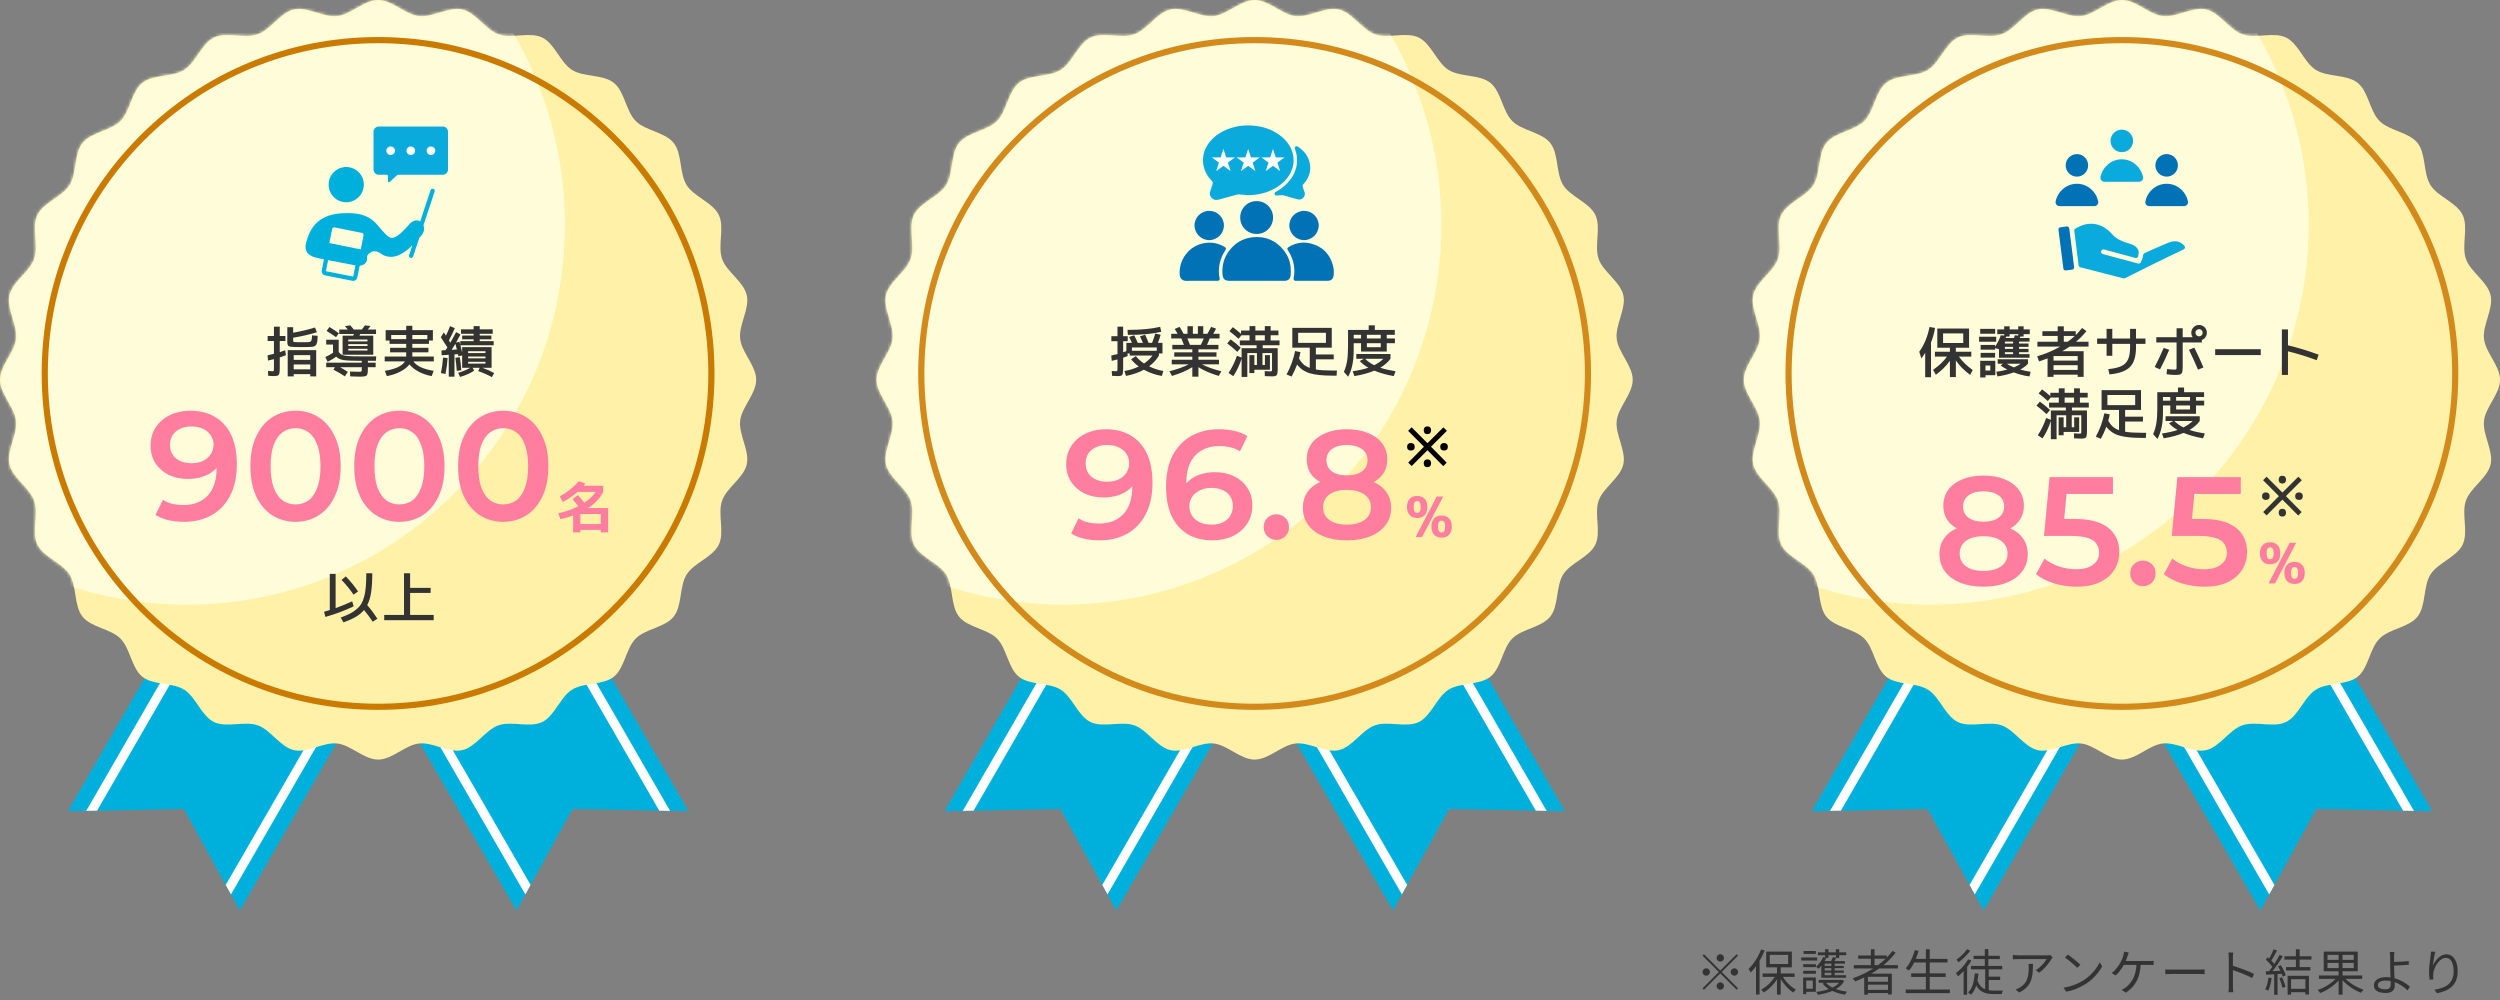 <svg width="810" height="324" viewBox="0 0 810 324" fill="none" xmlns="http://www.w3.org/2000/svg">
<rect x="0" y="0" width="810" height="324" fill="#808080" stroke="none"/>
<path d="M177.72 184.318L223.053 262.838L185.495 262.11L167.345 294.999L122.012 216.481L177.72 184.318Z" fill="#00B0DC"/>
<path d="M170.217 289.795L126.42 213.936L129.021 212.434L171.912 286.724L170.217 289.795Z" fill="white"/>
<path d="M213.602 262.654L170.711 188.366L173.312 186.863L217.109 262.722L213.602 262.654Z" fill="white"/>
<path d="M67.332 184.318L22 262.838L59.558 262.11L77.708 294.999L123.041 216.481L67.332 184.318Z" fill="#00B0DC"/>
<path d="M74.835 289.795L118.633 213.936L116.031 212.434L73.141 286.724L74.835 289.795Z" fill="white"/>
<path d="M31.451 262.654L74.342 188.366L71.74 186.863L27.943 262.722L31.451 262.654Z" fill="white"/>
<path d="M245 123.052C245 127.626 240.302 131.892 239.809 136.333C239.307 140.868 242.942 146.071 241.955 150.44C240.949 154.878 235.424 157.988 233.949 162.226C232.455 166.513 234.839 172.404 232.893 176.455C230.931 180.539 224.854 182.329 222.464 186.142C220.062 189.974 221.08 196.251 218.278 199.777C215.468 203.31 209.148 203.702 205.968 206.897C202.788 210.091 202.398 216.439 198.88 219.262C195.37 222.077 189.122 221.055 185.307 223.467C181.511 225.868 179.729 231.973 175.663 233.943C171.629 235.898 165.766 233.503 161.498 235.003C157.279 236.485 154.183 242.036 149.765 243.044C145.417 244.037 140.237 240.385 135.723 240.89C131.301 241.385 127.053 246.104 122.5 246.104C117.947 246.104 113.7 241.385 109.278 240.89C104.764 240.385 99.585 244.037 95.235 243.045C90.817 242.036 87.721 236.485 83.502 235.003C79.234 233.503 73.37 235.898 69.337 233.943C65.271 231.972 63.489 225.868 59.692 223.466C55.878 221.055 49.63 222.077 46.12 219.262C42.602 216.439 42.212 210.091 39.032 206.897C35.852 203.702 29.531 203.31 26.722 199.777C23.92 196.251 24.937 189.973 22.535 186.142C20.146 182.329 14.068 180.539 12.106 176.455C10.161 172.403 12.545 166.513 11.051 162.226C9.576 157.988 4.051 154.879 3.045 150.44C2.058 146.072 5.693 140.869 5.191 136.334C4.698 131.893 0 127.626 0 123.052C0 118.478 4.698 114.213 5.191 109.77C5.693 105.236 2.056 100.033 3.045 95.665C4.049 91.226 9.576 88.116 11.051 83.878C12.545 79.591 10.161 73.701 12.107 69.65C14.068 65.565 20.146 63.775 22.535 59.962C24.937 56.13 23.92 49.853 26.722 46.328C29.531 42.794 35.852 42.402 39.032 39.208C42.212 36.013 42.602 29.665 46.12 26.842C49.63 24.027 55.878 25.05 59.693 22.637C63.489 20.236 65.271 14.131 69.337 12.16C73.37 10.207 79.234 12.602 83.502 11.101C87.721 9.619 90.816 4.069 95.234 3.06C99.583 2.067 104.763 5.719 109.277 5.214C113.699 4.719 117.947 0 122.5 0C127.053 0 131.3 4.719 135.722 5.214C140.236 5.719 145.415 2.066 149.765 3.059C154.183 4.069 157.279 9.619 161.498 11.101C165.766 12.602 171.63 10.207 175.663 12.162C179.729 14.132 181.511 20.236 185.307 22.638C189.122 25.05 195.37 24.027 198.88 26.842C202.398 29.665 202.788 36.013 205.968 39.208C209.148 42.402 215.469 42.794 218.278 46.328C221.08 49.853 220.063 56.131 222.465 59.962C224.854 63.775 230.931 65.565 232.893 69.65C234.839 73.702 232.455 79.591 233.949 83.878C235.424 88.116 240.949 91.226 241.954 95.663C242.942 100.032 239.307 105.235 239.809 109.77C240.302 114.211 245 118.478 245 123.052Z" fill="#FFF2A8"/>
<mask id="mask0_156_11" style="mask-type:alpha" maskUnits="userSpaceOnUse" x="0" y="0" width="245" height="247">
<path d="M245 123.052C245 127.626 240.302 131.892 239.809 136.333C239.307 140.868 242.942 146.071 241.955 150.44C240.949 154.878 235.424 157.988 233.949 162.226C232.455 166.513 234.839 172.404 232.893 176.455C230.931 180.539 224.854 182.329 222.464 186.142C220.062 189.974 221.08 196.251 218.278 199.777C215.468 203.31 209.148 203.702 205.968 206.897C202.788 210.091 202.398 216.439 198.88 219.262C195.37 222.077 189.122 221.055 185.307 223.467C181.511 225.868 179.729 231.973 175.663 233.943C171.629 235.898 165.766 233.503 161.498 235.003C157.279 236.485 154.183 242.036 149.765 243.044C145.417 244.037 140.237 240.385 135.723 240.89C131.301 241.385 127.053 246.104 122.5 246.104C117.947 246.104 113.7 241.385 109.278 240.89C104.764 240.385 99.585 244.037 95.235 243.045C90.817 242.036 87.721 236.485 83.502 235.003C79.234 233.503 73.37 235.898 69.337 233.943C65.271 231.972 63.489 225.868 59.692 223.466C55.878 221.055 49.63 222.077 46.12 219.262C42.602 216.439 42.212 210.091 39.032 206.897C35.852 203.702 29.531 203.31 26.722 199.777C23.92 196.251 24.937 189.973 22.535 186.142C20.146 182.329 14.068 180.539 12.106 176.455C10.161 172.403 12.545 166.513 11.051 162.226C9.576 157.988 4.051 154.879 3.045 150.44C2.058 146.072 5.693 140.869 5.191 136.334C4.698 131.893 0 127.626 0 123.052C0 118.478 4.698 114.213 5.191 109.77C5.693 105.236 2.056 100.033 3.045 95.665C4.049 91.226 9.576 88.116 11.051 83.878C12.545 79.591 10.161 73.701 12.107 69.65C14.068 65.565 20.146 63.775 22.535 59.962C24.937 56.13 23.92 49.853 26.722 46.328C29.531 42.794 35.852 42.402 39.032 39.208C42.212 36.013 42.602 29.665 46.12 26.842C49.63 24.027 55.878 25.05 59.693 22.637C63.489 20.236 65.271 14.131 69.337 12.16C73.37 10.207 79.234 12.602 83.502 11.101C87.721 9.619 90.816 4.069 95.234 3.06C99.583 2.067 104.763 5.719 109.277 5.214C113.699 4.719 117.947 0 122.5 0C127.053 0 131.3 4.719 135.722 5.214C140.236 5.719 145.415 2.066 149.765 3.059C154.183 4.069 157.279 9.619 161.498 11.101C165.766 12.602 171.63 10.207 175.663 12.162C179.729 14.132 181.511 20.236 185.307 22.638C189.122 25.05 195.37 24.027 198.88 26.842C202.398 29.665 202.788 36.013 205.968 39.208C209.148 42.402 215.469 42.794 218.278 46.328C221.08 49.853 220.063 56.131 222.465 59.962C224.854 63.775 230.931 65.565 232.893 69.65C234.839 73.702 232.455 79.591 233.949 83.878C235.424 88.116 240.949 91.226 241.954 95.663C242.942 100.032 239.307 105.235 239.809 109.77C240.302 114.211 245 118.478 245 123.052Z" fill="#FFB300"/>
</mask>
<g mask="url(#mask0_156_11)">
<path d="M60.5 -50.225C128.155 -50.225 183 4.868 183 72.828C183 140.787 128.155 195.88 60.5 195.88C-7.155 195.88 -62 140.787 -62 72.828C-62 4.868 -7.155 -50.225 60.5 -50.225Z" fill="#FFFDD9"/>
</g>
<path d="M122.5 229C93.652 229 66.531 217.766 46.132 197.368C25.733 176.969 14.5 149.847 14.5 121C14.5 92.152 25.733 65.031 46.132 44.632C66.531 24.233 93.652 13 122.5 13C151.348 13 178.469 24.233 198.868 44.632C219.266 65.03 230.5 92.152 230.5 121C230.5 149.847 219.266 176.969 198.868 197.368C178.469 217.766 151.348 229 122.5 229Z" stroke="#CB7A00" stroke-width="2"/>
<path d="M108.74 197.03C110.36 196.454 112.148 195.722 114.104 194.834L114.59 196.454C111.494 197.918 108.44 199.058 105.428 199.874L104.996 198.2C105.596 198.044 106.214 197.864 106.85 197.66V185.924H108.74V197.03ZM110.648 187.904L112.034 186.752C113.51 188.264 114.836 189.89 116.012 191.63L114.554 192.674C113.366 190.922 112.064 189.332 110.648 187.904ZM118.676 185.744H120.62C120.62 188.204 120.494 190.256 120.242 191.9C120.002 193.532 119.582 194.918 118.982 196.058C120.11 197.354 121.208 198.818 122.276 200.45L120.764 201.44C119.888 200.12 118.946 198.854 117.938 197.642C117.242 198.482 116.36 199.22 115.292 199.856C114.224 200.48 112.892 201.08 111.296 201.656L110.378 200.09C111.578 199.646 112.574 199.226 113.366 198.83C114.158 198.422 114.884 197.936 115.544 197.372C116.204 196.808 116.72 196.214 117.092 195.59C117.464 194.954 117.776 194.15 118.028 193.178C118.28 192.206 118.448 191.144 118.532 189.992C118.628 188.828 118.676 187.412 118.676 185.744ZM132.878 185.744V190.46H139.52V192.116H132.878V199.244H140.51V200.936H124.49V199.244H130.898V185.744H132.878Z" fill="#333333"/>
<path d="M95.16 119.662H100.524V118.078H95.16V119.662ZM95.16 121.228V121.948H93.216V113.434H102.45V121.948H100.524V121.228H95.16ZM88.662 121.858C88.41 121.858 87.822 121.828 86.898 121.768L86.826 120.202C87.51 120.25 88.044 120.274 88.428 120.274C88.584 120.274 88.674 120.232 88.698 120.148C88.734 120.064 88.752 119.794 88.752 119.338V116.368C88.26 116.5 87.618 116.65 86.826 116.818L86.7 115.108C87.312 115 87.996 114.844 88.752 114.64V110.482H86.718V108.862H88.752V105.838H90.642V108.862H92.478V110.482H90.642V114.1C91.314 113.884 91.896 113.68 92.388 113.488L92.658 115.09C91.902 115.378 91.23 115.618 90.642 115.81V119.248C90.642 120.436 90.534 121.168 90.318 121.444C90.114 121.72 89.562 121.858 88.662 121.858ZM102.936 108.808C102.912 109.396 102.882 109.87 102.846 110.23C102.81 110.578 102.744 110.902 102.648 111.202C102.552 111.49 102.444 111.706 102.324 111.85C102.216 111.982 102.042 112.096 101.802 112.192C101.574 112.288 101.328 112.348 101.064 112.372C100.8 112.396 100.446 112.414 100.002 112.426C98.994 112.45 98.25 112.462 97.77 112.462C97.206 112.462 96.456 112.45 95.52 112.426C94.452 112.414 93.78 112.312 93.504 112.12C93.228 111.928 93.09 111.484 93.09 110.788V106.018H94.98V107.8C97.356 107.392 99.72 106.828 102.072 106.108L102.666 107.656C100.158 108.412 97.596 109 94.98 109.42V110.194C94.98 110.506 95.022 110.692 95.106 110.752C95.202 110.812 95.502 110.848 96.006 110.86C96.366 110.872 96.918 110.878 97.662 110.878C98.358 110.878 98.91 110.872 99.318 110.86C99.63 110.848 99.858 110.842 100.002 110.842C100.146 110.83 100.296 110.794 100.452 110.734C100.62 110.674 100.728 110.614 100.776 110.554C100.824 110.494 100.878 110.368 100.938 110.176C100.998 109.972 101.034 109.774 101.046 109.582C101.058 109.378 101.076 109.072 101.1 108.664L102.936 108.808ZM100.524 116.602V115.054H95.16V116.602H100.524ZM112.836 112.102H119.064V111.508H112.836V112.102ZM112.836 113.578H119.064V113.002H112.836V113.578ZM109.794 107.98L108.876 109.24C108.048 108.652 107.028 107.98 105.816 107.224L106.734 105.946C107.898 106.642 108.918 107.32 109.794 107.98ZM105.69 110.068H109.74V114.046C110.04 114.466 110.382 114.772 110.766 114.964C111.162 115.144 111.792 115.276 112.656 115.36C113.532 115.432 114.9 115.468 116.76 115.468H121.89L121.8 116.908H119.19V117.502H121.71V118.978H119.19V119.608C119.19 120.736 119.058 121.42 118.794 121.66C118.542 121.912 117.816 122.038 116.616 122.038C116.172 122.038 115.122 122.008 113.466 121.948L113.394 120.382C114.642 120.43 115.614 120.454 116.31 120.454C116.754 120.454 117.012 120.418 117.084 120.346C117.168 120.274 117.21 120.028 117.21 119.608V118.978H110.19C111.018 119.434 111.846 119.938 112.674 120.49L111.738 121.948C110.538 121.144 109.302 120.418 108.03 119.77L108.516 118.978H105.69V117.502H117.21V116.908H116.616C114.108 116.908 112.326 116.824 111.27 116.656C110.226 116.476 109.446 116.11 108.93 115.558C108.162 116.146 107.232 116.698 106.14 117.214L105.42 115.666C106.344 115.246 107.172 114.79 107.904 114.298V111.634H105.69V110.068ZM109.92 108.214V106.774H112.674C112.41 106.402 112.104 106.036 111.756 105.676L113.484 105.406C113.904 105.862 114.282 106.318 114.618 106.774H117.21C117.618 106.294 117.954 105.844 118.218 105.424L120.036 105.622C119.808 105.97 119.52 106.354 119.172 106.774H121.836V108.214H116.706C116.61 108.454 116.532 108.634 116.472 108.754H120.936V114.928H112.836H111V108.754H114.42L114.69 108.214H109.92ZM119.064 110.608V110.014H112.836V110.608H119.064ZM140.556 115.522V117.088H133.968C134.4 117.784 135.168 118.402 136.272 118.942C137.376 119.47 138.786 119.872 140.502 120.148L139.872 121.858C138.276 121.558 136.842 121.066 135.57 120.382C134.31 119.698 133.35 118.924 132.69 118.06C132.018 118.924 131.034 119.698 129.738 120.382C128.454 121.066 126.984 121.558 125.328 121.858L124.698 120.148C128.13 119.584 130.302 118.564 131.214 117.088H124.644V115.522H131.61V114.154H126.39V112.678H131.61V111.418H126.21V110.338H124.95V106.954H131.61V105.568H133.59V106.954H140.25V110.338H138.99V111.418H133.59V112.678H138.81V114.154H133.59V115.522H140.556ZM138.45 108.538H133.59V109.888H138.45V108.538ZM126.75 109.888H131.61V108.538H126.75V109.888ZM151.68 117.214V117.808H157.296V117.214H151.68ZM151.68 115.522V116.098H157.296V115.522H151.68ZM151.68 114.388H157.296V113.794H151.68V114.388ZM148.026 113.236C147.834 112.48 147.672 111.862 147.54 111.382C147.12 112.102 146.718 112.756 146.334 113.344L148.026 113.236ZM142.824 109.258L143.796 107.692C143.94 107.908 144.168 108.256 144.48 108.736C144.9 107.908 145.35 106.882 145.83 105.658L147.36 106.324C146.772 107.692 146.136 109.012 145.452 110.284C145.512 110.38 145.59 110.518 145.686 110.698C145.794 110.866 145.866 110.98 145.902 111.04C146.526 109.984 147.15 108.838 147.774 107.602L149.196 108.358C148.716 109.294 148.236 110.176 147.756 111.004L148.836 110.716C148.848 110.776 148.89 110.92 148.962 111.148C149.034 111.364 149.088 111.538 149.124 111.67V110.518H153.444V109.942H149.736V108.718H153.444V108.142H149.376V106.702H153.444V105.658H155.424V106.702H159.636V108.142H155.424V108.718H159.204V109.942H155.424V110.518H159.96V111.868H149.178C149.334 112.444 149.52 113.236 149.736 114.244V112.462H159.276V119.158H156.288C157.74 119.674 159.012 120.244 160.104 120.868L159.366 122.2C158.202 121.528 156.726 120.874 154.938 120.238L155.424 119.158H153.12L153.624 120.076C152.436 120.928 150.912 121.612 149.052 122.128L148.458 120.778C149.934 120.346 151.242 119.806 152.382 119.158H151.68H149.736V115.18L148.53 115.432C148.506 115.288 148.458 115.06 148.386 114.748L147.252 114.82V122.038H145.398V114.946L143.094 115.108L143.04 113.542L144.372 113.452C144.432 113.356 144.522 113.212 144.642 113.02C144.774 112.816 144.876 112.666 144.948 112.57C144.204 111.37 143.496 110.266 142.824 109.258ZM143.544 115.864L145.02 116.008C144.912 117.736 144.684 119.452 144.336 121.156L142.86 120.886C143.22 119.074 143.448 117.4 143.544 115.864ZM147.54 115.936L148.98 115.72C149.172 116.848 149.334 118.264 149.466 119.968L147.99 120.148C147.894 118.708 147.744 117.304 147.54 115.936Z" fill="#333333"/>
<path d="M188.043 166.544V169.802H194.631V166.544H188.043ZM197.043 164.618V172.502H194.631V171.674H188.043V172.502H185.703V167.012C184.347 167.504 182.967 167.906 181.563 168.218L180.897 166.292C183.237 165.776 185.391 165.02 187.359 164.024C186.687 163.148 186.063 162.374 185.487 161.702L187.269 160.406C187.845 161.042 188.529 161.864 189.321 162.872C191.013 161.756 192.231 160.586 192.975 159.362H187.161C185.781 160.574 184.179 161.672 182.355 162.656L181.347 160.874C183.927 159.41 185.973 157.754 187.485 155.906L189.663 156.644C189.639 156.68 189.447 156.926 189.087 157.382H195.441V159.362C194.517 161.342 192.879 163.094 190.527 164.618H197.043Z" fill="#FF7EA0"/>
<path d="M61.587 133.078C64.787 133.078 67.504 133.761 69.737 135.128C72.004 136.461 73.737 138.411 74.937 140.978C76.137 143.545 76.737 146.711 76.737 150.478C76.737 154.478 76.004 157.861 74.537 160.628C73.104 163.395 71.104 165.495 68.537 166.928C65.971 168.361 62.987 169.078 59.587 169.078C57.821 169.078 56.137 168.895 54.537 168.528C52.937 168.161 51.554 167.595 50.387 166.828L52.787 161.928C53.754 162.561 54.804 163.011 55.937 163.278C57.071 163.511 58.237 163.628 59.437 163.628C62.737 163.628 65.354 162.611 67.287 160.578C69.221 158.545 70.187 155.545 70.187 151.578C70.187 150.945 70.171 150.211 70.137 149.378C70.104 148.511 69.987 147.645 69.787 146.778L71.787 148.978C71.221 150.345 70.404 151.495 69.337 152.428C68.271 153.328 67.021 154.011 65.587 154.478C64.154 154.945 62.571 155.178 60.837 155.178C58.571 155.178 56.521 154.745 54.687 153.878C52.887 152.978 51.454 151.728 50.387 150.128C49.321 148.495 48.787 146.595 48.787 144.428C48.787 142.095 49.354 140.095 50.487 138.428C51.621 136.728 53.154 135.411 55.087 134.478C57.054 133.545 59.221 133.078 61.587 133.078ZM61.937 138.178C60.604 138.178 59.421 138.428 58.387 138.928C57.354 139.395 56.537 140.078 55.937 140.978C55.371 141.845 55.087 142.895 55.087 144.128C55.087 145.961 55.721 147.411 56.987 148.478C58.254 149.545 59.954 150.078 62.087 150.078C63.487 150.078 64.721 149.828 65.787 149.328C66.854 148.795 67.687 148.078 68.287 147.178C68.887 146.245 69.187 145.211 69.187 144.078C69.187 142.978 68.904 141.995 68.337 141.128C67.771 140.228 66.954 139.511 65.887 138.978C64.821 138.445 63.504 138.178 61.937 138.178ZM95.735 169.078C92.968 169.078 90.468 168.378 88.235 166.978C86.035 165.578 84.302 163.545 83.035 160.878C81.768 158.178 81.135 154.911 81.135 151.078C81.135 147.245 81.768 143.995 83.035 141.328C84.302 138.628 86.035 136.578 88.235 135.178C90.468 133.778 92.968 133.078 95.735 133.078C98.535 133.078 101.035 133.778 103.235 135.178C105.435 136.578 107.168 138.628 108.435 141.328C109.735 143.995 110.385 147.245 110.385 151.078C110.385 154.911 109.735 158.178 108.435 160.878C107.168 163.545 105.435 165.578 103.235 166.978C101.035 168.378 98.535 169.078 95.735 169.078ZM95.735 163.428C97.368 163.428 98.785 162.995 99.985 162.128C101.185 161.228 102.118 159.861 102.785 158.028C103.485 156.195 103.835 153.878 103.835 151.078C103.835 148.245 103.485 145.928 102.785 144.128C102.118 142.295 101.185 140.945 99.985 140.078C98.785 139.178 97.368 138.728 95.735 138.728C94.168 138.728 92.768 139.178 91.535 140.078C90.335 140.945 89.385 142.295 88.685 144.128C88.018 145.928 87.685 148.245 87.685 151.078C87.685 153.878 88.018 156.195 88.685 158.028C89.385 159.861 90.335 161.228 91.535 162.128C92.768 162.995 94.168 163.428 95.735 163.428ZM129.378 169.078C126.611 169.078 124.111 168.378 121.878 166.978C119.678 165.578 117.944 163.545 116.678 160.878C115.411 158.178 114.778 154.911 114.778 151.078C114.778 147.245 115.411 143.995 116.678 141.328C117.944 138.628 119.678 136.578 121.878 135.178C124.111 133.778 126.611 133.078 129.378 133.078C132.178 133.078 134.678 133.778 136.878 135.178C139.078 136.578 140.811 138.628 142.078 141.328C143.378 143.995 144.028 147.245 144.028 151.078C144.028 154.911 143.378 158.178 142.078 160.878C140.811 163.545 139.078 165.578 136.878 166.978C134.678 168.378 132.178 169.078 129.378 169.078ZM129.378 163.428C131.011 163.428 132.428 162.995 133.628 162.128C134.828 161.228 135.761 159.861 136.428 158.028C137.128 156.195 137.478 153.878 137.478 151.078C137.478 148.245 137.128 145.928 136.428 144.128C135.761 142.295 134.828 140.945 133.628 140.078C132.428 139.178 131.011 138.728 129.378 138.728C127.811 138.728 126.411 139.178 125.178 140.078C123.978 140.945 123.028 142.295 122.328 144.128C121.661 145.928 121.328 148.245 121.328 151.078C121.328 153.878 121.661 156.195 122.328 158.028C123.028 159.861 123.978 161.228 125.178 162.128C126.411 162.995 127.811 163.428 129.378 163.428ZM163.02 169.078C160.254 169.078 157.754 168.378 155.52 166.978C153.32 165.578 151.587 163.545 150.32 160.878C149.054 158.178 148.42 154.911 148.42 151.078C148.42 147.245 149.054 143.995 150.32 141.328C151.587 138.628 153.32 136.578 155.52 135.178C157.754 133.778 160.254 133.078 163.02 133.078C165.82 133.078 168.32 133.778 170.52 135.178C172.72 136.578 174.454 138.628 175.72 141.328C177.02 143.995 177.67 147.245 177.67 151.078C177.67 154.911 177.02 158.178 175.72 160.878C174.454 163.545 172.72 165.578 170.52 166.978C168.32 168.378 165.82 169.078 163.02 169.078ZM163.02 163.428C164.654 163.428 166.07 162.995 167.27 162.128C168.47 161.228 169.404 159.861 170.07 158.028C170.77 156.195 171.12 153.878 171.12 151.078C171.12 148.245 170.77 145.928 170.07 144.128C169.404 142.295 168.47 140.945 167.27 140.078C166.07 139.178 164.654 138.728 163.02 138.728C161.454 138.728 160.054 139.178 158.82 140.078C157.62 140.945 156.67 142.295 155.97 144.128C155.304 145.928 154.97 148.245 154.97 151.078C154.97 153.878 155.304 156.195 155.97 158.028C156.67 159.861 157.62 161.228 158.82 162.128C160.054 162.995 161.454 163.428 163.02 163.428Z" fill="#FF7EA0"/>
<rect x="122.773" y="44.875" width="20.155" height="8.269" fill="white"/>
<path fill-rule="evenodd" clip-rule="evenodd" d="M118.906 82.981C121.022 79.794 123.608 82.406 124.131 82.641C127.736 84.339 131.08 81.988 133.587 79.48L132.543 82.694C132.412 83.033 132.621 83.425 132.987 83.555C133.326 83.66 133.718 83.477 133.849 83.111L135.86 77.051C136.069 76.816 136.278 76.607 136.461 76.398C137.454 75.274 137.585 73.994 137.193 73.001L140.824 62.056C140.928 61.69 140.745 61.298 140.38 61.193C140.014 61.063 139.622 61.272 139.492 61.638L136.148 71.748C135.207 71.147 133.849 71.251 132.595 72.688C129.643 76.084 127.997 77.155 126.795 77.077C125.698 76.998 124.078 74.987 122.171 72.766C118.984 69.057 114.909 69.057 112.166 69.057C103.127 69.057 100.462 73.837 99.208 78.513C98.451 81.387 99.757 83.007 103.153 83.66L104.956 84.026L104.25 87.579C104.172 87.944 104.25 88.336 104.459 88.624C104.642 88.911 104.956 89.146 105.348 89.224L114.151 90.975C114.517 91.053 114.883 90.975 115.196 90.766C115.484 90.557 115.693 90.243 115.771 89.877L116.555 86.09C118.514 85.933 119.219 84.391 118.906 82.981ZM106.314 84.287L115.17 85.985L114.439 89.616H114.413L105.609 87.866V87.84L106.314 84.287ZM106.706 78.749L107.62 74.255C107.673 73.864 108.064 73.629 108.43 73.681L117.234 75.457C117.626 75.509 117.861 75.901 117.783 76.267L116.894 80.813L106.706 78.749Z" fill="#00B0DC"/>
<path fill-rule="evenodd" clip-rule="evenodd" d="M112.166 65.529C115.327 65.529 117.887 62.969 117.887 59.808C117.887 56.673 115.327 54.113 112.166 54.113C109.031 54.113 106.471 56.673 106.471 59.808C106.471 62.969 109.031 65.529 112.166 65.529Z" fill="#00B0DC"/>
<path fill-rule="evenodd" clip-rule="evenodd" d="M122.72 41H143.489C144.403 41 145.16 41.758 145.16 42.698V54.924C145.16 55.864 144.403 56.622 143.489 56.622H128.938C128.859 56.622 128.781 56.648 128.728 56.7L126.221 58.973C126.142 59.052 126.012 59.078 125.881 59.025C125.777 58.973 125.698 58.869 125.698 58.738V56.935C125.698 56.779 125.541 56.622 125.359 56.622H122.72C121.78 56.622 121.022 55.864 121.022 54.924V42.698C121.022 41.758 121.78 41 122.72 41ZM126.56 47.452C127.344 47.452 127.971 48.053 127.971 48.837C127.971 49.595 127.344 50.221 126.56 50.221C125.803 50.221 125.176 49.595 125.176 48.837C125.176 48.053 125.803 47.452 126.56 47.452ZM139.622 47.452C140.406 47.452 141.033 48.053 141.033 48.837C141.033 49.595 140.406 50.221 139.622 50.221C138.865 50.221 138.238 49.595 138.238 48.837C138.238 48.053 138.865 47.452 139.622 47.452ZM133.091 47.452C133.875 47.452 134.502 48.053 134.502 48.837C134.502 49.595 133.875 50.221 133.091 50.221C132.334 50.221 131.707 49.595 131.707 48.837C131.707 48.053 132.334 47.452 133.091 47.452Z" fill="#0BAADC"/>
<path d="M742.72 184.318L788.053 262.838L750.495 262.11L732.345 294.999L687.012 216.481L742.72 184.318Z" fill="#00B0DC"/>
<path d="M735.217 289.795L691.42 213.936L694.021 212.434L736.912 286.724L735.217 289.795Z" fill="white"/>
<path d="M778.602 262.654L735.711 188.366L738.312 186.863L782.109 262.722L778.602 262.654Z" fill="white"/>
<path d="M632.332 184.318L587 262.838L624.558 262.11L642.708 294.999L688.041 216.481L632.332 184.318Z" fill="#00B0DC"/>
<path d="M639.836 289.795L683.633 213.936L681.031 212.434L638.141 286.724L639.836 289.795Z" fill="white"/>
<path d="M596.451 262.654L639.342 188.366L636.74 186.863L592.943 262.722L596.451 262.654Z" fill="white"/>
<path d="M810 123.052C810 127.626 805.302 131.892 804.809 136.333C804.307 140.868 807.942 146.071 806.955 150.44C805.949 154.878 800.424 157.988 798.949 162.226C797.455 166.513 799.839 172.404 797.893 176.455C795.931 180.539 789.854 182.329 787.464 186.142C785.062 189.974 786.08 196.251 783.278 199.777C780.468 203.31 774.148 203.702 770.968 206.897C767.788 210.091 767.398 216.439 763.88 219.262C760.37 222.077 754.122 221.055 750.307 223.467C746.511 225.868 744.729 231.973 740.663 233.943C736.629 235.898 730.766 233.503 726.498 235.003C722.279 236.485 719.183 242.036 714.765 243.044C710.417 244.037 705.237 240.385 700.723 240.89C696.301 241.385 692.053 246.104 687.5 246.104C682.947 246.104 678.7 241.385 674.278 240.89C669.764 240.385 664.585 244.037 660.235 243.045C655.817 242.036 652.721 236.485 648.502 235.003C644.234 233.503 638.37 235.898 634.337 233.943C630.271 231.972 628.489 225.868 624.692 223.466C620.878 221.055 614.63 222.077 611.12 219.262C607.602 216.439 607.212 210.091 604.032 206.897C600.852 203.702 594.531 203.31 591.722 199.777C588.92 196.251 589.937 189.973 587.535 186.142C585.146 182.329 579.068 180.539 577.106 176.455C575.161 172.403 577.545 166.513 576.051 162.226C574.576 157.988 569.051 154.879 568.045 150.44C567.058 146.072 570.693 140.869 570.191 136.334C569.698 131.893 565 127.626 565 123.052C565 118.478 569.698 114.213 570.191 109.77C570.693 105.236 567.056 100.033 568.045 95.665C569.049 91.226 574.576 88.116 576.051 83.878C577.545 79.591 575.161 73.701 577.107 69.65C579.068 65.565 585.146 63.775 587.535 59.962C589.937 56.13 588.92 49.853 591.722 46.328C594.531 42.794 600.852 42.402 604.032 39.208C607.212 36.013 607.602 29.665 611.12 26.842C614.63 24.027 620.878 25.05 624.693 22.637C628.489 20.236 630.271 14.131 634.337 12.16C638.37 10.207 644.234 12.602 648.502 11.101C652.721 9.619 655.816 4.069 660.234 3.06C664.583 2.067 669.763 5.719 674.277 5.214C678.699 4.719 682.947 0 687.5 0C692.053 0 696.3 4.719 700.722 5.214C705.236 5.719 710.415 2.066 714.765 3.059C719.183 4.069 722.279 9.619 726.498 11.101C730.766 12.602 736.63 10.207 740.663 12.162C744.729 14.132 746.511 20.236 750.307 22.638C754.122 25.05 760.37 24.027 763.88 26.842C767.398 29.665 767.788 36.013 770.968 39.208C774.148 42.402 780.469 42.794 783.278 46.328C786.08 49.853 785.063 56.131 787.465 59.962C789.854 63.775 795.931 65.565 797.893 69.65C799.839 73.702 797.455 79.591 798.949 83.878C800.424 88.116 805.949 91.226 806.954 95.663C807.942 100.032 804.307 105.235 804.809 109.77C805.302 114.211 810 118.478 810 123.052Z" fill="#FFF2A8"/>
<mask id="mask1_156_11" style="mask-type:alpha" maskUnits="userSpaceOnUse" x="565" y="0" width="245" height="247">
<path d="M810 123.052C810 127.626 805.302 131.892 804.809 136.333C804.307 140.868 807.942 146.071 806.955 150.44C805.949 154.878 800.424 157.988 798.949 162.226C797.455 166.513 799.839 172.404 797.893 176.455C795.931 180.539 789.854 182.329 787.464 186.142C785.062 189.974 786.08 196.251 783.278 199.777C780.468 203.31 774.148 203.702 770.968 206.897C767.788 210.091 767.398 216.439 763.88 219.262C760.37 222.077 754.122 221.055 750.307 223.467C746.511 225.868 744.729 231.973 740.663 233.943C736.629 235.898 730.766 233.503 726.498 235.003C722.279 236.485 719.183 242.036 714.765 243.044C710.417 244.037 705.237 240.385 700.723 240.89C696.301 241.385 692.053 246.104 687.5 246.104C682.947 246.104 678.7 241.385 674.278 240.89C669.764 240.385 664.585 244.037 660.235 243.045C655.817 242.036 652.721 236.485 648.502 235.003C644.234 233.503 638.37 235.898 634.337 233.943C630.271 231.972 628.489 225.868 624.692 223.466C620.878 221.055 614.63 222.077 611.12 219.262C607.602 216.439 607.212 210.091 604.032 206.897C600.852 203.702 594.531 203.31 591.722 199.777C588.92 196.251 589.937 189.973 587.535 186.142C585.146 182.329 579.068 180.539 577.106 176.455C575.161 172.403 577.545 166.513 576.051 162.226C574.576 157.988 569.051 154.879 568.045 150.44C567.058 146.072 570.693 140.869 570.191 136.334C569.698 131.893 565 127.626 565 123.052C565 118.478 569.698 114.213 570.191 109.77C570.693 105.236 567.056 100.033 568.045 95.665C569.049 91.226 574.576 88.116 576.051 83.878C577.545 79.591 575.161 73.701 577.107 69.65C579.068 65.565 585.146 63.775 587.535 59.962C589.937 56.13 588.92 49.853 591.722 46.328C594.531 42.794 600.852 42.402 604.032 39.208C607.212 36.013 607.602 29.665 611.12 26.842C614.63 24.027 620.878 25.05 624.693 22.637C628.489 20.236 630.271 14.131 634.337 12.16C638.37 10.207 644.234 12.602 648.502 11.101C652.721 9.619 655.816 4.069 660.234 3.06C664.583 2.067 669.763 5.719 674.277 5.214C678.699 4.719 682.947 0 687.5 0C692.053 0 696.3 4.719 700.722 5.214C705.236 5.719 710.415 2.066 714.765 3.059C719.183 4.069 722.279 9.619 726.498 11.101C730.766 12.602 736.63 10.207 740.663 12.162C744.729 14.132 746.511 20.236 750.307 22.638C754.122 25.05 760.37 24.027 763.88 26.842C767.398 29.665 767.788 36.013 770.968 39.208C774.148 42.402 780.469 42.794 783.278 46.328C786.08 49.853 785.063 56.131 787.465 59.962C789.854 63.775 795.931 65.565 797.893 69.65C799.839 73.702 797.455 79.591 798.949 83.878C800.424 88.116 805.949 91.226 806.954 95.663C807.942 100.032 804.307 105.235 804.809 109.77C805.302 114.211 810 118.478 810 123.052Z" fill="#FFA419"/>
</mask>
<g mask="url(#mask1_156_11)">
<ellipse cx="625.5" cy="72.828" rx="122.5" ry="123.052" fill="#FFFDD9"/>
</g>
<path d="M687.5 229C658.652 229 631.531 217.766 611.132 197.368C590.733 176.969 579.5 149.847 579.5 121C579.5 92.152 590.733 65.031 611.132 44.632C631.531 24.233 658.652 13 687.5 13C716.348 13 743.469 24.233 763.868 44.632C784.266 65.03 795.5 92.152 795.5 121C795.5 149.847 784.266 176.969 763.868 197.368C743.469 217.766 716.348 229 687.5 229Z" stroke="#D38A1B" stroke-width="2"/>
<path d="M625.65 110.954V122.204H623.76V114.32C623.388 114.956 622.974 115.556 622.518 116.12L621.834 113.96C623.442 111.728 624.552 109.052 625.164 105.932L626.946 106.256C626.67 107.936 626.238 109.502 625.65 110.954ZM629.556 111.134H636.09V108.02H629.556V111.134ZM637.98 106.454V112.664H633.696V113.96H638.7V115.544H634.686C635.778 117.092 637.266 118.538 639.15 119.882L638.34 121.466C636.396 120.026 634.848 118.472 633.696 116.804V122.168H631.77V116.912C630.594 118.544 629.082 120.05 627.234 121.43L626.316 119.828C628.248 118.484 629.748 117.056 630.816 115.544H626.91V113.96H631.77V112.664H629.556H627.684V106.454H637.98ZM643.29 121.574V122.294H641.58V116.894H646.476V121.574H643.29ZM643.29 120.044H644.856V118.424H643.29V120.044ZM652.236 112.394H649.59V113.024H652.236V112.394ZM649.59 110.684V111.314H652.236V110.684H649.59ZM652.524 109.514C652.68 109.034 652.77 108.74 652.794 108.632L653.91 108.722V108.254H651.12V109.028H650.004C649.932 109.244 649.872 109.406 649.824 109.514H652.524ZM652.506 119.036C653.466 118.64 654.204 118.244 654.72 117.848H650.202C650.742 118.232 651.51 118.628 652.506 119.036ZM641.58 108.128V106.544H646.44V108.128H641.58ZM641.22 110.72V109.1H646.764V110.72H641.22ZM641.724 115.868V114.32H646.404V115.868H641.724ZM657.636 106.724V108.254H655.656V109.028H654.594C654.582 109.052 654.558 109.124 654.522 109.244C654.498 109.364 654.474 109.454 654.45 109.514H657.564V110.684H654.18V111.314H657.24V112.394H654.18V113.024H657.24V114.104H654.18V114.734H657.564V115.904H647.664V113.132L646.404 112.808V113.294H641.724V111.764H646.404V112.322C647.232 111.122 647.844 109.892 648.24 108.632L649.356 108.722V108.254H647.124V106.724H649.356V105.734H651.12V106.724H653.91V105.734H655.656V106.724H657.636ZM649.59 114.734H652.236V114.104H649.59V114.734ZM647.25 117.848V116.408H657.06V117.848C656.484 118.52 655.644 119.15 654.54 119.738C655.668 120.05 656.796 120.29 657.924 120.458L657.546 121.97C655.878 121.754 654.18 121.316 652.452 120.656C650.928 121.22 649.17 121.658 647.178 121.97L646.782 120.458C648.042 120.29 649.242 120.05 650.382 119.738C649.458 119.27 648.732 118.832 648.204 118.424L648.924 117.848H647.25ZM672.234 108.848H668.67V110.72H669.93C670.83 110.072 671.598 109.448 672.234 108.848ZM668.202 113.78H675.096V122.114H673.17V121.394H665.34V122.114H663.396L663.414 116.12C662.598 116.444 661.68 116.774 660.66 117.11L660.048 115.454C662.688 114.674 665.166 113.624 667.482 112.304H660.12V110.72H666.69V108.848H661.74V107.3H666.69V105.734H668.67V107.3H672.54V108.56C673.344 107.768 674.028 107 674.592 106.256L675.996 107.282C675.084 108.458 673.962 109.604 672.63 110.72H676.68V112.304H670.56C669.972 112.712 669.186 113.204 668.202 113.78ZM665.34 116.84H673.17V115.364H665.34V116.84ZM665.34 118.334V119.864H673.17V118.334H665.34ZM682.53 106.544H684.384V109.694H690.144V106.544H692.07V109.694H695.13V111.404H692.07V112.484C692.07 115.424 691.422 117.56 690.126 118.892C688.83 120.212 686.604 121.016 683.448 121.304L683.088 119.594C684.948 119.414 686.376 119.078 687.372 118.586C688.368 118.094 689.076 117.374 689.496 116.426C689.928 115.478 690.144 114.164 690.144 112.484V111.404H684.384V115.274H682.53V111.404H679.47V109.694H682.53V106.544ZM707.19 110.954V119.054C707.19 120.11 707.052 120.776 706.776 121.052C706.512 121.34 705.87 121.484 704.85 121.484C704.01 121.484 703.044 121.406 701.952 121.25L702.15 119.558C703.074 119.69 703.836 119.756 704.436 119.756C704.82 119.756 705.042 119.714 705.102 119.63C705.174 119.546 705.21 119.27 705.21 118.802V110.954H698.64V109.244H705.21V106.364H707.19V109.244H710.43C710.13 108.812 709.98 108.332 709.98 107.804C709.98 107.108 710.226 106.514 710.718 106.022C711.21 105.53 711.804 105.284 712.5 105.284C713.196 105.284 713.79 105.53 714.282 106.022C714.774 106.514 715.02 107.108 715.02 107.804C715.02 108.332 714.87 108.812 714.57 109.244C714.27 109.676 713.88 109.982 713.4 110.162V110.954H707.19ZM701.034 112.718L702.816 113.33C701.928 115.49 700.938 117.608 699.846 119.684L698.118 118.91C699.186 116.858 700.158 114.794 701.034 112.718ZM709.224 113.348L710.952 112.628C712.032 114.788 713.022 116.93 713.922 119.054L712.158 119.774C711.21 117.53 710.232 115.388 709.224 113.348ZM713.328 108.632C713.556 108.404 713.67 108.128 713.67 107.804C713.67 107.48 713.556 107.204 713.328 106.976C713.1 106.748 712.824 106.634 712.5 106.634C712.176 106.634 711.9 106.748 711.672 106.976C711.444 107.204 711.33 107.48 711.33 107.804C711.33 108.128 711.444 108.404 711.672 108.632C711.9 108.86 712.176 108.974 712.5 108.974C712.824 108.974 713.1 108.86 713.328 108.632ZM717.72 115.04V113.15H732.48V115.04H717.72ZM739.32 106.724H741.3V111.872C744.552 112.652 747.864 113.666 751.236 114.914L750.624 116.714C747.468 115.538 744.36 114.572 741.3 113.816V121.484H739.32V106.724ZM660.516 127.462L661.632 126.166C662.664 126.934 663.552 127.654 664.296 128.326V127.264H667.05V125.824H668.94V127.264H672V125.824H673.89V127.264H676.41V128.794H673.89V130.468H676.77V132.034H671.316V132.988H676.176V139.684C676.176 140.764 676.068 141.436 675.852 141.7C675.648 141.976 675.132 142.114 674.304 142.114C673.8 142.114 673.032 142.084 672 142.024L671.964 140.404C672.696 140.464 673.26 140.494 673.656 140.494C673.992 140.494 674.19 140.464 674.25 140.404C674.31 140.332 674.34 140.122 674.34 139.774V134.554H671.244V138.424H672.036V135.22H673.656V139.954H672.036H668.616V141.034H666.996V135.22H668.616V138.424H669.444V134.554H666.33V142.294H664.476V136.372C663.792 138.508 662.892 140.398 661.776 142.042L660.246 141.016C661.374 139.312 662.28 137.446 662.964 135.418L664.476 136.03V132.988H669.336V132.034H663.9V130.468H667.05V128.794H664.44L663.486 129.946C662.598 129.118 661.608 128.29 660.516 127.462ZM663.09 134.176C662.07 133.216 660.978 132.298 659.814 131.422L660.912 130.126C662.136 131.002 663.234 131.902 664.206 132.826L663.09 134.176ZM668.94 130.468H672V128.794H668.94V130.468ZM682.8 131.26H691.8V127.984H682.8V131.26ZM695.364 140.224L695.256 141.88H694.05C690.75 141.88 688.248 141.616 686.544 141.088C684.84 140.572 683.478 139.63 682.458 138.262C681.918 139.714 681.324 141.016 680.676 142.168L679.038 141.484C680.334 139.156 681.258 136.63 681.81 133.906L683.556 134.248C683.436 134.92 683.274 135.616 683.07 136.336C683.502 137.092 683.988 137.716 684.528 138.208C685.08 138.688 685.758 139.078 686.562 139.378V132.808H682.8H680.91V126.4H693.69V132.808H688.542V135.004H694.32V136.588H688.542V139.882C689.862 140.11 691.728 140.224 694.14 140.224H695.364ZM705.066 129.82H709.566V128.632H705.066V129.82ZM705.066 131.368V132.664H709.566V131.368H705.066ZM700.8 131.368V133.726C700.8 137.218 700.2 140.05 699 142.222L697.614 140.656C698.082 139.612 698.424 138.466 698.64 137.218C698.856 135.958 698.964 134.356 698.964 132.412V127.066H705.66V125.572H707.64V127.066H714.12V128.632H711.51V129.82H714.156V131.368H711.51V134.068H703.176V131.368H700.8ZM700.8 129.82H703.176V128.632H700.8V129.82ZM707.442 138.496C708.594 137.908 709.59 137.212 710.43 136.408H704.49C705.306 137.236 706.29 137.932 707.442 138.496ZM701.646 136.408V134.86H712.716V136.408C711.888 137.524 710.784 138.49 709.404 139.306C710.664 139.738 712.314 140.122 714.354 140.458L713.778 142.024C711.426 141.604 709.326 141.016 707.478 140.26C705.69 141.016 703.542 141.604 701.034 142.024L700.476 140.458C702.528 140.146 704.214 139.762 705.534 139.306C704.358 138.634 703.434 137.908 702.762 137.128L704.13 136.408H701.646Z" fill="#333333"/>
<path d="M741.849 175.874H743.955L737.115 189.014H735.009L741.849 175.874ZM741.003 182.984C741.579 182.36 742.389 182.048 743.433 182.048C744.477 182.048 745.287 182.36 745.863 182.984C746.451 183.608 746.745 184.49 746.745 185.63C746.745 186.77 746.451 187.652 745.863 188.276C745.287 188.888 744.477 189.194 743.433 189.194C742.389 189.194 741.579 188.888 741.003 188.276C740.427 187.652 740.139 186.77 740.139 185.63C740.139 184.49 740.427 183.608 741.003 182.984ZM733.083 176.63C733.659 176.006 734.469 175.694 735.513 175.694C736.557 175.694 737.367 176.006 737.943 176.63C738.531 177.242 738.825 178.118 738.825 179.258C738.825 180.398 738.531 181.28 737.943 181.904C737.367 182.528 736.557 182.84 735.513 182.84C734.469 182.84 733.659 182.528 733.083 181.904C732.507 181.28 732.219 180.398 732.219 179.258C732.219 178.118 732.507 177.242 733.083 176.63ZM743.433 187.538C744.201 187.538 744.585 186.902 744.585 185.63C744.585 184.346 744.201 183.704 743.433 183.704C742.677 183.704 742.299 184.346 742.299 185.63C742.299 186.902 742.677 187.538 743.433 187.538ZM735.513 181.184C736.281 181.184 736.665 180.542 736.665 179.258C736.665 177.986 736.281 177.35 735.513 177.35C734.757 177.35 734.379 177.986 734.379 179.258C734.379 180.542 734.757 181.184 735.513 181.184Z" fill="#FF7EA0"/>
<path d="M642.639 190.084C639.739 190.084 637.222 189.651 635.089 188.784C632.955 187.917 631.305 186.701 630.139 185.134C628.972 183.534 628.389 181.667 628.389 179.534C628.389 177.401 628.955 175.601 630.089 174.134C631.222 172.667 632.855 171.551 634.989 170.784C637.122 170.017 639.672 169.634 642.639 169.634C645.605 169.634 648.155 170.017 650.289 170.784C652.455 171.551 654.105 172.684 655.239 174.184C656.405 175.651 656.989 177.434 656.989 179.534C656.989 181.667 656.389 183.534 655.189 185.134C654.022 186.701 652.355 187.917 650.189 188.784C648.055 189.651 645.539 190.084 642.639 190.084ZM642.639 184.984C645.039 184.984 646.939 184.484 648.339 183.484C649.739 182.484 650.439 181.101 650.439 179.334C650.439 177.601 649.739 176.234 648.339 175.234C646.939 174.234 645.039 173.734 642.639 173.734C640.239 173.734 638.355 174.234 636.989 175.234C635.622 176.234 634.939 177.601 634.939 179.334C634.939 181.101 635.622 182.484 636.989 183.484C638.355 184.484 640.239 184.984 642.639 184.984ZM642.639 173.034C639.939 173.034 637.622 172.684 635.689 171.984C633.755 171.251 632.255 170.201 631.189 168.834C630.155 167.434 629.639 165.767 629.639 163.834C629.639 161.834 630.172 160.117 631.239 158.684C632.339 157.217 633.872 156.084 635.839 155.284C637.805 154.484 640.072 154.084 642.639 154.084C645.239 154.084 647.522 154.484 649.489 155.284C651.455 156.084 652.989 157.217 654.089 158.684C655.189 160.117 655.739 161.834 655.739 163.834C655.739 165.767 655.205 167.434 654.139 168.834C653.105 170.201 651.605 171.251 649.639 171.984C647.672 172.684 645.339 173.034 642.639 173.034ZM642.639 169.034C644.705 169.034 646.339 168.601 647.539 167.734C648.739 166.834 649.339 165.634 649.339 164.134C649.339 162.567 648.722 161.351 647.489 160.484C646.255 159.617 644.639 159.184 642.639 159.184C640.639 159.184 639.039 159.617 637.839 160.484C636.639 161.351 636.039 162.567 636.039 164.134C636.039 165.634 636.622 166.834 637.789 167.734C638.989 168.601 640.605 169.034 642.639 169.034ZM672.806 190.084C670.339 190.084 667.923 189.734 665.556 189.034C663.223 188.301 661.256 187.301 659.656 186.034L662.406 180.984C663.673 182.017 665.206 182.851 667.006 183.484C668.839 184.117 670.739 184.434 672.706 184.434C675.006 184.434 676.806 183.951 678.106 182.984C679.439 182.017 680.106 180.717 680.106 179.084C680.106 177.984 679.823 177.017 679.256 176.184C678.723 175.351 677.756 174.717 676.356 174.284C674.989 173.851 673.106 173.634 670.706 173.634H662.256L664.056 154.584H684.606V160.034H666.456L669.856 156.934L668.506 171.184L665.106 168.134H672.156C675.623 168.134 678.406 168.601 680.506 169.534C682.639 170.434 684.189 171.701 685.156 173.334C686.156 174.934 686.656 176.767 686.656 178.834C686.656 180.867 686.156 182.734 685.156 184.434C684.156 186.134 682.623 187.501 680.556 188.534C678.523 189.567 675.939 190.084 672.806 190.084ZM694.305 189.934C693.172 189.934 692.205 189.551 691.405 188.784C690.605 187.984 690.205 186.984 690.205 185.784C690.205 184.517 690.605 183.517 691.405 182.784C692.205 182.017 693.172 181.634 694.305 181.634C695.438 181.634 696.405 182.017 697.205 182.784C698.005 183.517 698.405 184.517 698.405 185.784C698.405 186.984 698.005 187.984 697.205 188.784C696.405 189.551 695.438 189.934 694.305 189.934ZM714.212 190.084C711.745 190.084 709.329 189.734 706.962 189.034C704.629 188.301 702.662 187.301 701.062 186.034L703.812 180.984C705.079 182.017 706.612 182.851 708.412 183.484C710.245 184.117 712.145 184.434 714.112 184.434C716.412 184.434 718.212 183.951 719.512 182.984C720.845 182.017 721.512 180.717 721.512 179.084C721.512 177.984 721.229 177.017 720.662 176.184C720.129 175.351 719.162 174.717 717.762 174.284C716.395 173.851 714.512 173.634 712.112 173.634H703.662L705.462 154.584H726.012V160.034H707.862L711.262 156.934L709.912 171.184L706.512 168.134H713.562C717.029 168.134 719.812 168.601 721.912 169.534C724.045 170.434 725.595 171.701 726.562 173.334C727.562 174.934 728.062 176.767 728.062 178.834C728.062 180.867 727.562 182.734 726.562 184.434C725.562 186.134 724.029 187.501 721.962 188.534C719.929 189.567 717.345 190.084 714.212 190.084Z" fill="#FF7EA0"/>
<path d="M734.382 167L733.267 165.886L738.362 160.738L733.232 155.591L734.364 154.441L739.494 159.589L744.659 154.459L745.791 155.573L740.643 160.738L745.738 165.903L744.623 167.035L739.494 161.87L734.382 167ZM734.116 161.976C733.786 161.976 733.503 161.888 733.267 161.711C733.031 161.522 732.913 161.21 732.913 160.774C732.913 160.326 733.031 160.007 733.267 159.819C733.503 159.63 733.786 159.535 734.116 159.535C734.47 159.535 734.765 159.63 735.001 159.819C735.237 160.007 735.354 160.326 735.354 160.774C735.354 161.21 735.237 161.522 735.001 161.711C734.765 161.888 734.47 161.976 734.116 161.976ZM739.476 167.354C739.051 167.354 738.745 167.236 738.556 167C738.379 166.752 738.291 166.452 738.291 166.098C738.291 165.744 738.379 165.449 738.556 165.213C738.745 164.978 739.051 164.86 739.476 164.86C739.9 164.86 740.207 164.978 740.396 165.213C740.584 165.449 740.679 165.744 740.679 166.098C740.679 166.452 740.584 166.752 740.396 167C740.207 167.236 739.9 167.354 739.476 167.354ZM739.476 156.652C739.051 156.652 738.745 156.534 738.556 156.299C738.379 156.051 738.291 155.75 738.291 155.396C738.291 155.043 738.379 154.748 738.556 154.512C738.745 154.276 739.051 154.158 739.476 154.158C739.9 154.158 740.207 154.276 740.396 154.512C740.584 154.748 740.679 155.043 740.679 155.396C740.679 155.75 740.584 156.051 740.396 156.299C740.207 156.534 739.9 156.652 739.476 156.652ZM744.871 161.976C744.529 161.976 744.24 161.888 744.004 161.711C743.768 161.522 743.65 161.21 743.65 160.774C743.65 160.326 743.768 160.007 744.004 159.819C744.24 159.63 744.529 159.535 744.871 159.535C745.213 159.535 745.502 159.63 745.738 159.819C745.973 160.007 746.091 160.326 746.091 160.774C746.091 161.21 745.973 161.522 745.738 161.711C745.502 161.888 745.213 161.976 744.871 161.976Z" fill="#333333"/>
<path fill-rule="evenodd" clip-rule="evenodd" d="M672.933 57.23C674.921 57.23 676.559 55.591 676.559 53.577C676.559 51.562 674.921 49.924 672.933 49.924C670.918 49.924 669.28 51.562 669.28 53.577C669.28 55.591 670.918 57.23 672.933 57.23Z" fill="#0072B5"/>
<path fill-rule="evenodd" clip-rule="evenodd" d="M672.933 59.539C676.291 59.539 679.111 61.983 679.809 65.234C679.89 65.636 679.809 66.013 679.541 66.308C679.299 66.63 678.95 66.791 678.547 66.791H667.292C666.889 66.791 666.54 66.63 666.298 66.308C666.03 66.013 665.949 65.636 666.03 65.234C666.728 61.983 669.548 59.539 672.933 59.539Z" fill="#0072B5"/>
<path fill-rule="evenodd" clip-rule="evenodd" d="M701.996 57.23C704.011 57.23 705.649 55.591 705.649 53.577C705.649 51.562 704.011 49.924 701.996 49.924C699.981 49.924 698.343 51.562 698.343 53.577C698.343 55.591 699.981 57.23 701.996 57.23Z" fill="#0072B5"/>
<path fill-rule="evenodd" clip-rule="evenodd" d="M701.996 59.539C705.381 59.539 708.201 61.983 708.899 65.234C708.98 65.636 708.872 66.013 708.631 66.308C708.389 66.63 708.04 66.791 707.637 66.791H696.382C695.979 66.791 695.63 66.63 695.362 66.308C695.12 66.013 695.012 65.636 695.12 65.234C695.791 61.983 698.612 59.539 701.996 59.539Z" fill="#0072B5"/>
<path fill-rule="evenodd" clip-rule="evenodd" d="M669.629 73.374L667.561 73.642C667.185 73.669 666.889 74.045 666.943 74.421L668.528 86.992C668.555 87.395 668.931 87.663 669.307 87.61L671.375 87.368C671.778 87.314 672.047 86.965 672.02 86.562L670.435 73.991C670.381 73.615 670.032 73.32 669.629 73.374Z" fill="#0072B5"/>
<path fill-rule="evenodd" clip-rule="evenodd" d="M687.465 42C689.479 42 691.118 43.638 691.118 45.653C691.118 47.668 689.479 49.306 687.465 49.306C685.45 49.306 683.812 47.668 683.812 45.653C683.812 43.638 685.45 42 687.465 42Z" fill="#0BAADC"/>
<path fill-rule="evenodd" clip-rule="evenodd" d="M687.464 51.615C690.822 51.615 693.642 54.059 694.341 57.31C694.448 57.712 694.341 58.089 694.099 58.411C693.83 58.706 693.481 58.894 693.078 58.894H681.824C681.421 58.894 681.071 58.706 680.83 58.411C680.588 58.089 680.481 57.712 680.561 57.31C681.26 54.059 684.08 51.615 687.464 51.615Z" fill="#0BAADC"/>
<path fill-rule="evenodd" clip-rule="evenodd" d="M673.981 86.588L687.975 90.187C688.163 90.214 688.324 90.214 688.485 90.133C690.742 89.005 700.304 84.197 707.529 80.786C707.744 80.678 707.879 80.517 707.932 80.275C707.986 80.061 707.932 79.846 707.771 79.684C706.885 78.61 705.193 77.482 702.399 78.691C698.639 80.249 696.033 81.457 694.797 82.048C694.583 82.156 694.421 82.344 694.395 82.585C694.287 83.472 693.965 84.305 693.642 84.976C693.508 85.325 693.132 85.486 692.783 85.406L681.314 82.317C680.911 82.209 680.669 81.78 680.776 81.377C680.884 80.974 681.314 80.732 681.717 80.84L691.87 83.579C692.246 83.687 692.649 83.472 692.756 83.096C692.917 82.532 692.998 81.914 692.89 81.35C692.676 80.41 691.87 79.496 689.828 78.906C686.256 77.885 685.02 76.622 684.805 76.354H684.779V76.327H684.752C679.648 70.256 674.169 72.942 672.396 74.097C672.154 74.259 672.02 74.5 672.074 74.796L673.47 85.97C673.497 86.265 673.712 86.507 673.981 86.588Z" fill="#0BAADC"/>
<path d="M461.72 184.318L507.053 262.838L469.495 262.11L451.345 294.999L406.012 216.481L461.72 184.318Z" fill="#00B0DC"/>
<path d="M454.217 289.795L410.42 213.936L413.021 212.434L455.912 286.724L454.217 289.795Z" fill="white"/>
<path d="M497.602 262.654L454.711 188.366L457.312 186.863L501.109 262.722L497.602 262.654Z" fill="white"/>
<path d="M351.332 184.318L306 262.838L343.558 262.11L361.708 294.999L407.041 216.481L351.332 184.318Z" fill="#00B0DC"/>
<path d="M358.836 289.795L402.633 213.936L400.031 212.434L357.141 286.724L358.836 289.795Z" fill="white"/>
<path d="M315.451 262.654L358.342 188.366L355.74 186.863L311.943 262.722L315.451 262.654Z" fill="white"/>
<path d="M529 123.052C529 127.626 524.302 131.892 523.809 136.333C523.307 140.868 526.942 146.071 525.955 150.44C524.949 154.878 519.424 157.988 517.949 162.226C516.455 166.513 518.839 172.404 516.893 176.455C514.931 180.539 508.854 182.329 506.464 186.142C504.062 189.974 505.08 196.251 502.278 199.777C499.468 203.31 493.148 203.702 489.968 206.897C486.788 210.091 486.398 216.439 482.88 219.262C479.37 222.077 473.122 221.055 469.307 223.467C465.511 225.868 463.729 231.973 459.663 233.943C455.629 235.898 449.766 233.503 445.498 235.003C441.279 236.485 438.183 242.036 433.765 243.044C429.417 244.037 424.237 240.385 419.723 240.89C415.301 241.385 411.053 246.104 406.5 246.104C401.947 246.104 397.7 241.385 393.278 240.89C388.764 240.385 383.585 244.037 379.235 243.045C374.817 242.036 371.721 236.485 367.502 235.003C363.234 233.503 357.37 235.898 353.337 233.943C349.271 231.972 347.489 225.868 343.692 223.466C339.878 221.055 333.63 222.077 330.12 219.262C326.602 216.439 326.212 210.091 323.032 206.897C319.852 203.702 313.531 203.31 310.722 199.777C307.92 196.251 308.937 189.973 306.535 186.142C304.146 182.329 298.068 180.539 296.106 176.455C294.161 172.403 296.545 166.513 295.051 162.226C293.576 157.988 288.051 154.879 287.045 150.44C286.058 146.072 289.693 140.869 289.191 136.334C288.698 131.893 284 127.626 284 123.052C284 118.478 288.698 114.213 289.191 109.77C289.693 105.236 286.056 100.033 287.045 95.665C288.049 91.226 293.576 88.116 295.051 83.878C296.545 79.591 294.161 73.701 296.107 69.65C298.068 65.565 304.146 63.775 306.535 59.962C308.937 56.13 307.92 49.853 310.722 46.328C313.531 42.794 319.852 42.402 323.032 39.208C326.212 36.013 326.602 29.665 330.12 26.842C333.63 24.027 339.878 25.05 343.693 22.637C347.489 20.236 349.271 14.131 353.337 12.16C357.37 10.207 363.234 12.602 367.502 11.101C371.721 9.619 374.816 4.069 379.234 3.06C383.583 2.067 388.763 5.719 393.277 5.214C397.699 4.719 401.947 0 406.5 0C411.053 0 415.3 4.719 419.722 5.214C424.236 5.719 429.415 2.066 433.765 3.059C438.183 4.069 441.279 9.619 445.498 11.101C449.766 12.602 455.63 10.207 459.663 12.162C463.729 14.132 465.511 20.236 469.307 22.638C473.122 25.05 479.37 24.027 482.88 26.842C486.398 29.665 486.788 36.013 489.968 39.208C493.148 42.402 499.469 42.794 502.278 46.328C505.08 49.853 504.063 56.131 506.465 59.962C508.854 63.775 514.931 65.565 516.893 69.65C518.839 73.702 516.455 79.591 517.949 83.878C519.424 88.116 524.949 91.226 525.954 95.663C526.942 100.032 523.307 105.235 523.809 109.77C524.302 114.211 529 118.478 529 123.052Z" fill="#FFF2A8"/>
<mask id="mask2_156_11" style="mask-type:alpha" maskUnits="userSpaceOnUse" x="284" y="0" width="245" height="247">
<path d="M529 123.052C529 127.626 524.302 131.892 523.809 136.333C523.307 140.868 526.942 146.071 525.955 150.44C524.949 154.878 519.424 157.988 517.949 162.226C516.455 166.513 518.839 172.404 516.893 176.455C514.931 180.539 508.854 182.329 506.464 186.142C504.062 189.974 505.08 196.251 502.278 199.777C499.468 203.31 493.148 203.702 489.968 206.897C486.788 210.091 486.398 216.439 482.88 219.262C479.37 222.077 473.122 221.055 469.307 223.467C465.511 225.868 463.729 231.973 459.663 233.943C455.629 235.898 449.766 233.503 445.498 235.003C441.279 236.485 438.183 242.036 433.765 243.044C429.417 244.037 424.237 240.385 419.723 240.89C415.301 241.385 411.053 246.104 406.5 246.104C401.947 246.104 397.7 241.385 393.278 240.89C388.764 240.385 383.585 244.037 379.235 243.045C374.817 242.036 371.721 236.485 367.502 235.003C363.234 233.503 357.37 235.898 353.337 233.943C349.271 231.972 347.489 225.868 343.692 223.466C339.878 221.055 333.63 222.077 330.12 219.262C326.602 216.439 326.212 210.091 323.032 206.897C319.852 203.702 313.531 203.31 310.722 199.777C307.92 196.251 308.937 189.973 306.535 186.142C304.146 182.329 298.068 180.539 296.106 176.455C294.161 172.403 296.545 166.513 295.051 162.226C293.576 157.988 288.051 154.879 287.045 150.44C286.058 146.072 289.693 140.869 289.191 136.334C288.698 131.893 284 127.626 284 123.052C284 118.478 288.698 114.213 289.191 109.77C289.693 105.236 286.056 100.033 287.045 95.665C288.049 91.226 293.576 88.116 295.051 83.878C296.545 79.591 294.161 73.701 296.107 69.65C298.068 65.565 304.146 63.775 306.535 59.962C308.937 56.13 307.92 49.853 310.722 46.328C313.531 42.794 319.852 42.402 323.032 39.208C326.212 36.013 326.602 29.665 330.12 26.842C333.63 24.027 339.878 25.05 343.693 22.637C347.489 20.236 349.271 14.131 353.337 12.16C357.37 10.207 363.234 12.602 367.502 11.101C371.721 9.619 374.816 4.069 379.234 3.06C383.583 2.067 388.763 5.719 393.277 5.214C397.699 4.719 401.947 0 406.5 0C411.053 0 415.3 4.719 419.722 5.214C424.236 5.719 429.415 2.066 433.765 3.059C438.183 4.069 441.279 9.619 445.498 11.101C449.766 12.602 455.63 10.207 459.663 12.162C463.729 14.132 465.511 20.236 469.307 22.638C473.122 25.05 479.37 24.027 482.88 26.842C486.398 29.665 486.788 36.013 489.968 39.208C493.148 42.402 499.469 42.794 502.278 46.328C505.08 49.853 504.063 56.131 506.465 59.962C508.854 63.775 514.931 65.565 516.893 69.65C518.839 73.702 516.455 79.591 517.949 83.878C519.424 88.116 524.949 91.226 525.954 95.663C526.942 100.032 523.307 105.235 523.809 109.77C524.302 114.211 529 118.478 529 123.052Z" fill="#FFA419"/>
</mask>
<g mask="url(#mask2_156_11)">
<ellipse cx="344.5" cy="72.828" rx="122.5" ry="123.052" fill="#FFFDD9"/>
</g>
<path d="M406.5 229C377.652 229 350.531 217.766 330.132 197.368C309.733 176.969 298.5 149.847 298.5 121C298.5 92.152 309.733 65.031 330.132 44.632C350.531 24.233 377.652 13 406.5 13C435.348 13 462.469 24.233 482.868 44.632C503.266 65.03 514.5 92.152 514.5 121C514.5 149.847 503.266 176.969 482.868 197.368C462.469 217.766 435.348 229 406.5 229Z" stroke="#D38A1B" stroke-width="2"/>
<path d="M365.304 106.882C369.636 106.882 373.164 106.552 375.888 105.892L376.248 107.494C373.56 108.166 369.954 108.502 365.43 108.502L365.304 106.882ZM374.79 112.588H366.744V113.668H374.79V112.588ZM366.474 116.422L368.004 115.378C368.748 116.29 369.636 117.088 370.668 117.772C371.796 117.004 372.708 116.146 373.404 115.198H366.024V114.514H365.304L365.358 115.36C364.758 115.6 364.272 115.78 363.9 115.9V119.248C363.9 120.436 363.804 121.168 363.612 121.444C363.432 121.72 362.94 121.858 362.136 121.858C361.872 121.858 361.26 121.828 360.3 121.768L360.21 120.202C360.666 120.25 361.128 120.274 361.596 120.274C361.824 120.274 361.956 120.238 361.992 120.166C362.04 120.082 362.064 119.806 362.064 119.338V116.458C361.608 116.59 360.984 116.74 360.192 116.908L360.048 115.198C360.78 115.054 361.452 114.892 362.064 114.712V110.554H360.084V108.934H362.064V105.838H363.9V108.934H365.376V110.554H363.9V114.136C364.14 114.052 364.488 113.926 364.944 113.758V111.094H366.744C366.432 110.35 366.132 109.708 365.844 109.168L367.482 108.628C367.95 109.528 368.328 110.35 368.616 111.094H370.308C369.984 110.326 369.666 109.624 369.354 108.988L371.01 108.448C371.358 109.156 371.742 110.038 372.162 111.094H373.26C373.692 110.038 374.04 109.03 374.304 108.07L376.05 108.466C375.834 109.246 375.54 110.122 375.168 111.094H376.644V114.514H375.51V115.198C374.718 116.53 373.65 117.694 372.306 118.69C373.794 119.422 375.33 119.926 376.914 120.202L376.446 121.804C374.382 121.468 372.438 120.796 370.614 119.788C368.994 120.688 367.062 121.36 364.818 121.804L364.296 120.202C365.916 119.95 367.47 119.464 368.958 118.744C367.986 118.036 367.158 117.262 366.474 116.422ZM389.046 111.742C389.406 111.118 389.724 110.422 390 109.654H384.708C385.032 110.386 385.314 111.082 385.554 111.742H389.046ZM394.95 116.548V118.042H389.442C391.014 118.87 393.102 119.62 395.706 120.292L394.878 121.804C392.19 121 389.994 120.052 388.29 118.96V122.038H386.31V118.96C384.606 120.052 382.41 121 379.722 121.804L378.894 120.292C381.498 119.62 383.586 118.87 385.158 118.042H379.65V116.548H386.31V115.558H380.46V114.154H386.31V113.182H379.83V111.742H383.592C383.232 110.806 382.95 110.11 382.746 109.654H379.47V108.142H381.54C381.06 107.302 380.754 106.78 380.622 106.576L382.188 105.91C382.608 106.534 383.04 107.278 383.484 108.142H384.744V105.694H386.49V108.142H388.11V105.694H389.856V108.142H391.188C391.656 107.374 392.058 106.636 392.394 105.928L393.996 106.468C393.756 106.996 393.462 107.554 393.114 108.142H395.13V109.654H391.944C391.68 110.398 391.38 111.094 391.044 111.742H394.77V113.182H388.29V114.154H394.14V115.558H388.29V116.548H394.95ZM398.316 107.296L399.432 106C400.464 106.768 401.352 107.488 402.096 108.16V107.098H404.85V105.658H406.74V107.098H409.8V105.658H411.69V107.098H414.21V108.628H411.69V110.302H414.57V111.868H409.116V112.822H413.976V119.518C413.976 120.598 413.868 121.27 413.652 121.534C413.448 121.81 412.932 121.948 412.104 121.948C411.6 121.948 410.832 121.918 409.8 121.858L409.764 120.238C410.496 120.298 411.06 120.328 411.456 120.328C411.792 120.328 411.99 120.298 412.05 120.238C412.11 120.166 412.14 119.956 412.14 119.608V114.388H409.044V118.258H409.836V115.054H411.456V119.788H409.836H406.416V120.868H404.796V115.054H406.416V118.258H407.244V114.388H404.13V122.128H402.276V116.206C401.592 118.342 400.692 120.232 399.576 121.876L398.046 120.85C399.174 119.146 400.08 117.28 400.764 115.252L402.276 115.864V112.822H407.136V111.868H401.7V110.302H404.85V108.628H402.24L401.286 109.78C400.398 108.952 399.408 108.124 398.316 107.296ZM400.89 114.01C399.87 113.05 398.778 112.132 397.614 111.256L398.712 109.96C399.936 110.836 401.034 111.736 402.006 112.66L400.89 114.01ZM406.74 110.302H409.8V108.628H406.74V110.302ZM420.6 111.094H429.6V107.818H420.6V111.094ZM433.164 120.058L433.056 121.714H431.85C428.55 121.714 426.048 121.45 424.344 120.922C422.64 120.406 421.278 119.464 420.258 118.096C419.718 119.548 419.124 120.85 418.476 122.002L416.838 121.318C418.134 118.99 419.058 116.464 419.61 113.74L421.356 114.082C421.236 114.754 421.074 115.45 420.87 116.17C421.302 116.926 421.788 117.55 422.328 118.042C422.88 118.522 423.558 118.912 424.362 119.212V112.642H420.6H418.71V106.234H431.49V112.642H426.342V114.838H432.12V116.422H426.342V119.716C427.662 119.944 429.528 120.058 431.94 120.058H433.164ZM442.866 109.654H447.366V108.466H442.866V109.654ZM442.866 111.202V112.498H447.366V111.202H442.866ZM438.6 111.202V113.56C438.6 117.052 438 119.884 436.8 122.056L435.414 120.49C435.882 119.446 436.224 118.3 436.44 117.052C436.656 115.792 436.764 114.19 436.764 112.246V106.9H443.46V105.406H445.44V106.9H451.92V108.466H449.31V109.654H451.956V111.202H449.31V113.902H440.976V111.202H438.6ZM438.6 109.654H440.976V108.466H438.6V109.654ZM445.242 118.33C446.394 117.742 447.39 117.046 448.23 116.242H442.29C443.106 117.07 444.09 117.766 445.242 118.33ZM439.446 116.242V114.694H450.516V116.242C449.688 117.358 448.584 118.324 447.204 119.14C448.464 119.572 450.114 119.956 452.154 120.292L451.578 121.858C449.226 121.438 447.126 120.85 445.278 120.094C443.49 120.85 441.342 121.438 438.834 121.858L438.276 120.292C440.328 119.98 442.014 119.596 443.334 119.14C442.158 118.468 441.234 117.742 440.562 116.962L441.93 116.242H439.446Z" fill="#333333"/>
<path d="M465.492 160.868H467.598L460.758 174.008H458.652L465.492 160.868ZM464.646 167.978C465.222 167.354 466.032 167.042 467.076 167.042C468.12 167.042 468.93 167.354 469.506 167.978C470.094 168.602 470.388 169.484 470.388 170.624C470.388 171.764 470.094 172.646 469.506 173.27C468.93 173.882 468.12 174.188 467.076 174.188C466.032 174.188 465.222 173.882 464.646 173.27C464.07 172.646 463.782 171.764 463.782 170.624C463.782 169.484 464.07 168.602 464.646 167.978ZM456.726 161.624C457.302 161 458.112 160.688 459.156 160.688C460.2 160.688 461.01 161 461.586 161.624C462.174 162.236 462.468 163.112 462.468 164.252C462.468 165.392 462.174 166.274 461.586 166.898C461.01 167.522 460.2 167.834 459.156 167.834C458.112 167.834 457.302 167.522 456.726 166.898C456.15 166.274 455.862 165.392 455.862 164.252C455.862 163.112 456.15 162.236 456.726 161.624ZM467.076 172.532C467.844 172.532 468.228 171.896 468.228 170.624C468.228 169.34 467.844 168.698 467.076 168.698C466.32 168.698 465.942 169.34 465.942 170.624C465.942 171.896 466.32 172.532 467.076 172.532ZM459.156 166.178C459.924 166.178 460.308 165.536 460.308 164.252C460.308 162.98 459.924 162.344 459.156 162.344C458.4 162.344 458.022 162.98 458.022 164.252C458.022 165.536 458.4 166.178 459.156 166.178Z" fill="#FF7EA0"/>
<path d="M358.252 139.078C361.452 139.078 364.169 139.761 366.402 141.128C368.669 142.461 370.402 144.411 371.602 146.978C372.802 149.545 373.402 152.711 373.402 156.478C373.402 160.478 372.669 163.861 371.202 166.628C369.769 169.395 367.769 171.495 365.202 172.928C362.635 174.361 359.652 175.078 356.252 175.078C354.485 175.078 352.802 174.895 351.202 174.528C349.602 174.161 348.219 173.595 347.052 172.828L349.452 167.928C350.419 168.561 351.469 169.011 352.602 169.278C353.735 169.511 354.902 169.628 356.102 169.628C359.402 169.628 362.019 168.611 363.952 166.578C365.885 164.545 366.852 161.545 366.852 157.578C366.852 156.945 366.835 156.211 366.802 155.378C366.769 154.511 366.652 153.645 366.452 152.778L368.452 154.978C367.885 156.345 367.069 157.495 366.002 158.428C364.935 159.328 363.685 160.011 362.252 160.478C360.819 160.945 359.235 161.178 357.502 161.178C355.235 161.178 353.185 160.745 351.352 159.878C349.552 158.978 348.119 157.728 347.052 156.128C345.985 154.495 345.452 152.595 345.452 150.428C345.452 148.095 346.019 146.095 347.152 144.428C348.285 142.728 349.819 141.411 351.752 140.478C353.719 139.545 355.885 139.078 358.252 139.078ZM358.602 144.178C357.269 144.178 356.085 144.428 355.052 144.928C354.019 145.395 353.202 146.078 352.602 146.978C352.035 147.845 351.752 148.895 351.752 150.128C351.752 151.961 352.385 153.411 353.652 154.478C354.919 155.545 356.619 156.078 358.752 156.078C360.152 156.078 361.385 155.828 362.452 155.328C363.519 154.795 364.352 154.078 364.952 153.178C365.552 152.245 365.852 151.211 365.852 150.078C365.852 148.978 365.569 147.995 365.002 147.128C364.435 146.228 363.619 145.511 362.552 144.978C361.485 144.445 360.169 144.178 358.602 144.178ZM392.95 175.078C389.783 175.078 387.066 174.411 384.8 173.078C382.533 171.711 380.8 169.745 379.6 167.178C378.4 164.611 377.8 161.445 377.8 157.678C377.8 153.678 378.516 150.295 379.95 147.528C381.416 144.761 383.433 142.661 386 141.228C388.6 139.795 391.583 139.078 394.95 139.078C396.716 139.078 398.4 139.261 400 139.628C401.633 139.995 403.016 140.561 404.15 141.328L401.75 146.228C400.783 145.595 399.733 145.161 398.6 144.928C397.5 144.661 396.333 144.528 395.1 144.528C391.8 144.528 389.183 145.545 387.25 147.578C385.316 149.611 384.35 152.611 384.35 156.578C384.35 157.211 384.366 157.961 384.4 158.828C384.433 159.661 384.55 160.511 384.75 161.378L382.75 159.178C383.35 157.811 384.166 156.678 385.2 155.778C386.266 154.845 387.516 154.145 388.95 153.678C390.416 153.211 392 152.978 393.7 152.978C396 152.978 398.05 153.428 399.85 154.328C401.65 155.195 403.083 156.445 404.15 158.078C405.216 159.678 405.75 161.561 405.75 163.728C405.75 166.028 405.183 168.028 404.05 169.728C402.916 171.428 401.383 172.745 399.45 173.678C397.516 174.611 395.35 175.078 392.95 175.078ZM392.6 169.978C393.933 169.978 395.116 169.745 396.15 169.278C397.183 168.778 397.983 168.078 398.55 167.178C399.15 166.278 399.45 165.228 399.45 164.028C399.45 162.195 398.816 160.745 397.55 159.678C396.283 158.611 394.583 158.078 392.45 158.078C391.05 158.078 389.816 158.345 388.75 158.878C387.716 159.378 386.883 160.078 386.25 160.978C385.65 161.878 385.35 162.911 385.35 164.078C385.35 165.145 385.633 166.128 386.2 167.028C386.766 167.928 387.583 168.645 388.65 169.178C389.75 169.711 391.066 169.978 392.6 169.978ZM413.536 174.928C412.402 174.928 411.436 174.545 410.636 173.778C409.836 172.978 409.436 171.978 409.436 170.778C409.436 169.511 409.836 168.511 410.636 167.778C411.436 167.011 412.402 166.628 413.536 166.628C414.669 166.628 415.636 167.011 416.436 167.778C417.236 168.511 417.636 169.511 417.636 170.778C417.636 171.978 417.236 172.978 416.436 173.778C415.636 174.545 414.669 174.928 413.536 174.928ZM436.381 175.078C433.481 175.078 430.964 174.645 428.831 173.778C426.698 172.911 425.048 171.695 423.881 170.128C422.714 168.528 422.131 166.661 422.131 164.528C422.131 162.395 422.698 160.595 423.831 159.128C424.964 157.661 426.598 156.545 428.731 155.778C430.864 155.011 433.414 154.628 436.381 154.628C439.348 154.628 441.898 155.011 444.031 155.778C446.198 156.545 447.848 157.678 448.981 159.178C450.148 160.645 450.731 162.428 450.731 164.528C450.731 166.661 450.131 168.528 448.931 170.128C447.764 171.695 446.098 172.911 443.931 173.778C441.798 174.645 439.281 175.078 436.381 175.078ZM436.381 169.978C438.781 169.978 440.681 169.478 442.081 168.478C443.481 167.478 444.181 166.095 444.181 164.328C444.181 162.595 443.481 161.228 442.081 160.228C440.681 159.228 438.781 158.728 436.381 158.728C433.981 158.728 432.098 159.228 430.731 160.228C429.364 161.228 428.681 162.595 428.681 164.328C428.681 166.095 429.364 167.478 430.731 168.478C432.098 169.478 433.981 169.978 436.381 169.978ZM436.381 158.028C433.681 158.028 431.364 157.678 429.431 156.978C427.498 156.245 425.998 155.195 424.931 153.828C423.898 152.428 423.381 150.761 423.381 148.828C423.381 146.828 423.914 145.111 424.981 143.678C426.081 142.211 427.614 141.078 429.581 140.278C431.548 139.478 433.814 139.078 436.381 139.078C438.981 139.078 441.264 139.478 443.231 140.278C445.198 141.078 446.731 142.211 447.831 143.678C448.931 145.111 449.481 146.828 449.481 148.828C449.481 150.761 448.948 152.428 447.881 153.828C446.848 155.195 445.348 156.245 443.381 156.978C441.414 157.678 439.081 158.028 436.381 158.028ZM436.381 154.028C438.448 154.028 440.081 153.595 441.281 152.728C442.481 151.828 443.081 150.628 443.081 149.128C443.081 147.561 442.464 146.345 441.231 145.478C439.998 144.611 438.381 144.178 436.381 144.178C434.381 144.178 432.781 144.611 431.581 145.478C430.381 146.345 429.781 147.561 429.781 149.128C429.781 150.628 430.364 151.828 431.531 152.728C432.731 153.595 434.348 154.028 436.381 154.028Z" fill="#FF7EA0"/>
<path d="M419.025 50.635C418.613 47.937 417.18 45.834 415.096 44.157C412.538 42.1 409.577 41.039 406.325 40.731C402.87 40.403 399.559 40.901 396.437 42.455C394.335 43.501 392.553 44.934 391.269 46.926C389.99 48.914 389.507 51.078 389.901 53.423C390.246 55.474 391.245 57.18 392.671 58.655C392.904 58.896 393.019 59.129 392.917 59.453C392.677 60.219 392.491 61.009 392.182 61.747C391.832 62.585 391.916 63.317 392.47 64.006C393.034 64.707 393.778 64.904 394.639 64.721C394.822 64.683 395.002 64.631 395.183 64.582C397.062 64.07 398.94 63.55 400.822 63.051C401.085 62.982 401.376 62.982 401.65 63.002C402.565 63.07 403.478 63.161 404.391 63.243C407.671 63.197 410.75 62.455 413.564 60.746C415.56 59.535 417.175 57.952 418.208 55.827C419.008 54.18 419.302 52.445 419.025 50.635Z" fill="#0BAADC"/>
<path d="M407.113 90.982C404.225 90.982 401.337 90.982 398.449 90.982C396.801 90.982 396.221 90.438 396.088 88.81C395.878 86.23 396.467 83.848 397.92 81.712C399.803 78.944 402.412 77.273 405.753 76.884C409.899 76.402 413.306 77.84 415.92 81.082C417.284 82.773 418.036 84.742 418.191 86.913C418.244 87.657 418.224 88.412 418.171 89.156C418.086 90.335 417.358 90.979 416.171 90.981C413.152 90.984 410.132 90.982 407.113 90.982Z" fill="#0072B5"/>
<path d="M425.074 90.982C423.424 90.982 421.775 90.982 420.125 90.982C420.012 90.982 419.899 90.987 419.787 90.98C419.272 90.948 419.041 90.662 419.139 90.165C419.786 86.907 419.108 83.918 417.321 81.151C416.966 80.602 417.012 80.344 417.575 80.007C419.881 78.626 422.372 78.245 424.938 78.957C428.712 80.004 431.051 82.522 431.954 86.339C432.184 87.311 432.222 88.308 432.09 89.302C431.949 90.371 431.265 90.975 430.192 90.98C428.486 90.988 426.78 90.982 425.074 90.982Z" fill="#0072B5"/>
<path d="M389.231 90.983C387.638 90.983 386.043 90.935 384.452 90.998C383.174 91.048 382.291 90.313 382.212 88.925C381.929 83.935 385.394 79.533 390.33 78.757C392.568 78.406 394.698 78.782 396.667 79.937C397.327 80.325 397.364 80.556 396.946 81.195C395.279 83.744 394.638 86.531 395.025 89.553C395.051 89.756 395.114 89.955 395.153 90.157C395.249 90.66 395.028 90.96 394.516 90.978C393.973 90.996 393.429 90.983 392.885 90.983C391.667 90.983 390.449 90.983 389.231 90.983Z" fill="#0072B5"/>
<path d="M412.469 70.484C412.469 73.453 410.126 75.802 407.16 75.806C404.166 75.81 401.815 73.451 401.824 70.453C401.833 67.491 404.19 65.155 407.163 65.16C410.13 65.165 412.47 67.512 412.469 70.484Z" fill="#0072B5"/>
<path d="M420.235 51.974C420.242 50.727 420.058 49.55 419.615 48.417C419.562 48.279 419.511 48.131 419.506 47.986C419.492 47.542 419.886 47.256 420.306 47.391C420.376 47.414 420.444 47.451 420.504 47.493C422.459 48.833 423.912 50.542 424.38 52.931C424.812 55.138 424.253 57.127 422.935 58.919C422.725 59.205 422.49 59.479 422.233 59.723C422.027 59.919 421.969 60.13 422.048 60.379C422.233 60.968 422.398 61.566 422.636 62.134C423.025 63.059 422.564 63.968 421.896 64.389C421.437 64.678 420.951 64.716 420.438 64.574C419.029 64.185 417.606 63.844 416.217 63.394C415.442 63.143 414.702 63.281 413.944 63.318C413.795 63.326 413.644 63.353 413.498 63.337C413.256 63.309 413.076 63.175 413.002 62.937C412.923 62.683 412.974 62.447 413.186 62.277C413.316 62.172 413.472 62.099 413.618 62.016C415.399 61.002 416.958 59.73 418.166 58.061C419.485 56.236 420.257 54.22 420.235 51.974Z" fill="#0BAADC"/>
<path d="M391.772 77.802C389.168 77.796 387.011 75.622 387.026 73.018C387.04 70.396 389.177 68.301 391.827 68.312C394.434 68.324 396.547 70.444 396.544 73.045C396.54 75.654 394.38 77.807 391.772 77.802Z" fill="#0072B5"/>
<path d="M422.508 68.312C425.149 68.312 427.28 70.437 427.268 73.058C427.256 75.669 425.094 77.813 422.483 77.802C419.903 77.791 417.763 75.647 417.75 73.061C417.737 70.443 419.871 68.313 422.508 68.312Z" fill="#0072B5"/>
<path d="M397.286 51.003H400.094V51.035L397.823 52.68L398.714 55.393L398.69 55.401L396.387 53.732L394.084 55.401L394.06 55.393L394.95 52.68L392.679 51.035V51.003H395.488L396.371 48.307H396.403L397.286 51.003Z" fill="white"/>
<path d="M405.31 51.003H408.119V51.035L405.848 52.68L406.739 55.393L406.715 55.401L404.411 53.732L402.108 55.401L402.084 55.393L402.975 52.68L400.704 51.035V51.003H403.513L404.395 48.307H404.427L405.31 51.003Z" fill="white"/>
<path d="M413.335 51.003H416.144V51.035L413.873 52.68L414.763 55.393L414.739 55.401L412.436 53.732L410.133 55.401L410.109 55.393L411 52.68L408.729 51.035V51.003H411.537L412.42 48.307H412.452L413.335 51.003Z" fill="white"/>
<path d="M557.377 311.56C557.046 311.56 556.763 311.443 556.529 311.208C556.294 310.973 556.177 310.691 556.177 310.36C556.177 310.029 556.294 309.747 556.529 309.512C556.763 309.277 557.046 309.16 557.377 309.16C557.707 309.16 557.99 309.277 558.225 309.512C558.459 309.747 558.577 310.029 558.577 310.36C558.577 310.691 558.459 310.973 558.225 311.208C557.99 311.443 557.707 311.56 557.377 311.56ZM557.377 314.456L562.657 309.176L563.121 309.64L557.841 314.92L563.121 320.2L562.657 320.664L557.377 315.384L552.081 320.68L551.617 320.216L556.913 314.92L551.633 309.64L552.097 309.176L557.377 314.456ZM554.017 314.92C554.017 315.251 553.899 315.533 553.665 315.768C553.43 316.003 553.147 316.12 552.817 316.12C552.486 316.12 552.203 316.003 551.969 315.768C551.734 315.533 551.617 315.251 551.617 314.92C551.617 314.589 551.734 314.307 551.969 314.072C552.203 313.837 552.486 313.72 552.817 313.72C553.147 313.72 553.43 313.837 553.665 314.072C553.899 314.307 554.017 314.589 554.017 314.92ZM560.737 314.92C560.737 314.589 560.854 314.307 561.089 314.072C561.323 313.837 561.606 313.72 561.937 313.72C562.267 313.72 562.55 313.837 562.785 314.072C563.019 314.307 563.137 314.589 563.137 314.92C563.137 315.251 563.019 315.533 562.785 315.768C562.55 316.003 562.267 316.12 561.937 316.12C561.606 316.12 561.323 316.003 561.089 315.768C560.854 315.533 560.737 315.251 560.737 314.92ZM557.377 318.28C557.707 318.28 557.99 318.397 558.225 318.632C558.459 318.867 558.577 319.149 558.577 319.48C558.577 319.811 558.459 320.093 558.225 320.328C557.99 320.563 557.707 320.68 557.377 320.68C557.046 320.68 556.763 320.563 556.529 320.328C556.294 320.093 556.177 319.811 556.177 319.48C556.177 319.149 556.294 318.867 556.529 318.632C556.763 318.397 557.046 318.28 557.377 318.28ZM575.745 313.048H576.945V322.28H575.745V313.048ZM571.073 315.4H581.441V316.504H571.073V315.4ZM577.297 315.848C577.617 316.488 578.022 317.117 578.513 317.736C579.003 318.344 579.542 318.904 580.129 319.416C580.715 319.917 581.297 320.328 581.873 320.648C581.787 320.723 581.686 320.819 581.569 320.936C581.462 321.043 581.361 321.155 581.265 321.272C581.169 321.389 581.089 321.501 581.025 321.608C580.438 321.224 579.851 320.744 579.265 320.168C578.689 319.592 578.15 318.963 577.649 318.28C577.147 317.597 576.721 316.904 576.369 316.2L577.297 315.848ZM575.473 315.752L576.417 316.104C576.054 316.84 575.606 317.56 575.073 318.264C574.539 318.957 573.958 319.592 573.329 320.168C572.71 320.733 572.081 321.203 571.441 321.576C571.377 321.469 571.297 321.357 571.201 321.24C571.105 321.133 571.003 321.027 570.897 320.92C570.801 320.803 570.705 320.707 570.609 320.632C571.238 320.312 571.862 319.896 572.481 319.384C573.099 318.872 573.665 318.301 574.177 317.672C574.699 317.043 575.131 316.403 575.473 315.752ZM573.409 309.384V312.328H579.361V309.384H573.409ZM572.257 308.312H580.561V313.416H572.257V308.312ZM570.609 307.608L571.729 307.96C571.377 308.856 570.961 309.741 570.481 310.616C570.001 311.491 569.483 312.312 568.929 313.08C568.374 313.848 567.803 314.531 567.217 315.128C567.185 315.032 567.126 314.909 567.041 314.76C566.966 314.611 566.881 314.461 566.785 314.312C566.699 314.163 566.619 314.04 566.545 313.944C567.078 313.432 567.595 312.84 568.097 312.168C568.598 311.485 569.062 310.76 569.489 309.992C569.926 309.213 570.299 308.419 570.609 307.608ZM568.945 311.736L570.065 310.6L570.097 310.616V322.232H568.945V311.736ZM589.249 317.496H596.721V318.424H589.249V317.496ZM596.417 317.496H596.641L596.833 317.448L597.537 317.816C597.163 318.499 596.673 319.096 596.065 319.608C595.467 320.109 594.785 320.541 594.017 320.904C593.259 321.256 592.454 321.544 591.601 321.768C590.747 322.003 589.873 322.184 588.977 322.312C588.934 322.173 588.865 322.013 588.769 321.832C588.673 321.651 588.571 321.501 588.465 321.384C589.297 321.288 590.118 321.144 590.929 320.952C591.739 320.749 592.502 320.499 593.217 320.2C593.931 319.901 594.566 319.544 595.121 319.128C595.675 318.701 596.107 318.211 596.417 317.656V317.496ZM591.505 318.296C591.931 318.819 592.497 319.288 593.201 319.704C593.915 320.109 594.721 320.451 595.617 320.728C596.523 320.995 597.467 321.192 598.449 321.32C598.331 321.437 598.203 321.592 598.065 321.784C597.937 321.976 597.835 322.141 597.761 322.28C596.747 322.12 595.782 321.875 594.865 321.544C593.947 321.224 593.115 320.824 592.369 320.344C591.622 319.864 591.009 319.309 590.529 318.68L591.505 318.296ZM588.993 308.552H598.161V309.48H588.993V308.552ZM590.593 312.968H597.377V313.672H590.593V312.968ZM590.593 314.456H597.377V315.16H590.593V314.456ZM591.329 307.544H592.417V310.36H591.329V307.544ZM593.361 311.72H594.433V316.504H593.361V311.72ZM594.817 307.544H595.905V310.36H594.817V307.544ZM590.721 310.072L591.713 310.312C591.414 310.995 591.041 311.651 590.593 312.28C590.145 312.909 589.686 313.443 589.217 313.88C589.163 313.816 589.083 313.747 588.977 313.672C588.881 313.587 588.779 313.507 588.673 313.432C588.566 313.347 588.475 313.283 588.401 313.24C588.87 312.845 589.313 312.365 589.729 311.8C590.145 311.235 590.475 310.659 590.721 310.072ZM593.825 310.12L594.929 310.36C594.779 310.659 594.625 310.947 594.465 311.224C594.305 311.501 594.161 311.747 594.033 311.96L593.105 311.736C593.233 311.491 593.366 311.219 593.505 310.92C593.643 310.611 593.75 310.344 593.825 310.12ZM597.761 311.384V312.2H591.185V315.96H598.129V316.792H590.113V311.384H597.761ZM584.241 312.408H588.353V313.352H584.241V312.408ZM584.353 308.12H588.321V309.08H584.353V308.12ZM584.241 314.536H588.353V315.496H584.241V314.536ZM583.585 310.216H588.769V311.224H583.585V310.216ZM584.801 316.696H588.337V321.352H584.801V320.36H587.345V317.688H584.801V316.696ZM584.225 316.696H585.217V322.104H584.225V316.696ZM600.641 312.696H614.913V313.784H600.641V312.696ZM602.049 309.576H611.329V310.632H602.049V309.576ZM604.657 318.072H612.193V319.032H604.657V318.072ZM604.657 320.712H612.193V321.752H604.657V320.712ZM606.161 307.56H607.345V313.272H606.161V307.56ZM613.169 308.104L614.193 308.664C613.126 310.061 611.894 311.341 610.497 312.504C609.11 313.667 607.617 314.707 606.017 315.624C604.417 316.541 602.763 317.325 601.057 317.976C601.014 317.88 600.945 317.773 600.849 317.656C600.753 317.528 600.651 317.405 600.545 317.288C600.449 317.16 600.363 317.053 600.289 316.968C602.017 316.371 603.675 315.635 605.265 314.76C606.854 313.885 608.321 312.888 609.665 311.768C611.019 310.648 612.187 309.427 613.169 308.104ZM604.001 315.464H612.945V322.216H611.713V316.488H605.201V322.28H604.001V315.464ZM619.921 310.664H630.993V311.832H619.921V310.664ZM619.217 315.368H630.417V316.52H619.217V315.368ZM617.457 320.6H631.761V321.768H617.457V320.6ZM623.985 307.56H625.233V321.176H623.985V307.56ZM620.401 307.816L621.617 308.088C621.393 308.909 621.121 309.715 620.801 310.504C620.481 311.283 620.129 312.013 619.745 312.696C619.361 313.368 618.95 313.96 618.513 314.472C618.438 314.397 618.331 314.317 618.193 314.232C618.065 314.147 617.931 314.061 617.793 313.976C617.665 313.88 617.547 313.805 617.441 313.752C617.878 313.283 618.278 312.733 618.641 312.104C619.014 311.464 619.35 310.781 619.649 310.056C619.947 309.331 620.198 308.584 620.401 307.816ZM638.609 312.968H648.721V314.056H638.609V312.968ZM639.441 309.672H647.953V310.728H639.441V309.672ZM643.745 316.44H648.049V317.512H643.745V316.44ZM643.201 313.928H644.353V321.192L643.201 320.776V313.928ZM643.073 307.528H644.225V313.624H643.073V307.528ZM640.625 317.496C640.859 318.221 641.158 318.813 641.521 319.272C641.883 319.731 642.299 320.083 642.769 320.328C643.238 320.563 643.75 320.728 644.305 320.824C644.859 320.909 645.451 320.952 646.081 320.952C646.177 320.952 646.353 320.952 646.609 320.952C646.865 320.952 647.147 320.952 647.457 320.952C647.766 320.952 648.059 320.952 648.337 320.952C648.614 320.952 648.822 320.952 648.961 320.952C648.907 321.037 648.854 321.149 648.801 321.288C648.747 321.427 648.699 321.565 648.657 321.704C648.625 321.843 648.598 321.965 648.577 322.072H647.969H646.001C645.254 322.072 644.555 322.013 643.905 321.896C643.265 321.779 642.678 321.565 642.145 321.256C641.622 320.957 641.153 320.536 640.737 319.992C640.331 319.437 639.985 318.723 639.697 317.848L640.625 317.496ZM639.841 315.352L641.009 315.448C640.881 316.952 640.63 318.28 640.257 319.432C639.883 320.584 639.323 321.544 638.577 322.312C638.513 322.248 638.427 322.168 638.321 322.072C638.214 321.976 638.097 321.88 637.969 321.784C637.841 321.688 637.734 321.613 637.649 321.56C638.363 320.888 638.881 320.024 639.201 318.968C639.521 317.901 639.734 316.696 639.841 315.352ZM637.665 310.824L638.737 311.208C638.374 311.848 637.953 312.483 637.473 313.112C637.003 313.731 636.502 314.317 635.969 314.872C635.446 315.427 634.923 315.917 634.401 316.344C634.358 316.259 634.294 316.152 634.209 316.024C634.134 315.885 634.049 315.747 633.953 315.608C633.867 315.469 633.787 315.363 633.713 315.288C634.203 314.915 634.689 314.493 635.169 314.024C635.659 313.544 636.118 313.032 636.545 312.488C636.971 311.933 637.345 311.379 637.665 310.824ZM637.281 307.56L638.369 307.992C638.059 308.429 637.691 308.883 637.265 309.352C636.849 309.821 636.406 310.264 635.937 310.68C635.478 311.096 635.019 311.469 634.561 311.8C634.518 311.715 634.454 311.619 634.369 311.512C634.294 311.405 634.214 311.299 634.129 311.192C634.043 311.075 633.969 310.984 633.905 310.92C634.321 310.632 634.742 310.301 635.169 309.928C635.606 309.544 636.011 309.149 636.385 308.744C636.758 308.339 637.057 307.944 637.281 307.56ZM636.209 313.8L637.185 312.808L637.345 312.888V322.296H636.209V313.8ZM665.073 310.184C665.009 310.259 664.934 310.349 664.849 310.456C664.774 310.563 664.705 310.664 664.641 310.76C664.438 311.123 664.134 311.571 663.729 312.104C663.334 312.627 662.875 313.165 662.353 313.72C661.83 314.264 661.265 314.749 660.657 315.176L659.601 314.328C659.974 314.115 660.337 313.859 660.689 313.56C661.051 313.251 661.387 312.931 661.697 312.6C662.017 312.259 662.294 311.928 662.529 311.608C662.774 311.277 662.966 310.989 663.105 310.744C662.934 310.744 662.657 310.744 662.273 310.744C661.899 310.744 661.451 310.744 660.929 310.744C660.417 310.744 659.867 310.744 659.281 310.744C658.694 310.744 658.113 310.744 657.537 310.744C656.961 310.744 656.422 310.744 655.921 310.744C655.419 310.744 654.998 310.744 654.657 310.744C654.315 310.744 654.091 310.744 653.985 310.744C653.686 310.744 653.387 310.755 653.089 310.776C652.79 310.787 652.481 310.808 652.161 310.84V309.384C652.438 309.427 652.737 309.464 653.057 309.496C653.377 309.517 653.686 309.528 653.985 309.528C654.091 309.528 654.321 309.528 654.673 309.528C655.025 309.528 655.451 309.528 655.953 309.528C656.465 309.528 657.019 309.528 657.617 309.528C658.214 309.528 658.806 309.528 659.393 309.528C659.99 309.528 660.55 309.528 661.073 309.528C661.595 309.528 662.038 309.528 662.401 309.528C662.774 309.528 663.03 309.528 663.169 309.528C663.275 309.528 663.398 309.528 663.537 309.528C663.686 309.517 663.83 309.501 663.969 309.48C664.107 309.459 664.214 309.443 664.289 309.432L665.073 310.184ZM658.689 312.296C658.689 313.16 658.662 313.971 658.609 314.728C658.555 315.485 658.449 316.195 658.289 316.856C658.129 317.517 657.883 318.131 657.553 318.696C657.233 319.251 656.801 319.773 656.257 320.264C655.713 320.744 655.035 321.187 654.225 321.592L653.041 320.632C653.265 320.557 653.505 320.461 653.761 320.344C654.017 320.216 654.257 320.072 654.481 319.912C655.11 319.539 655.611 319.117 655.985 318.648C656.358 318.179 656.635 317.672 656.817 317.128C657.009 316.573 657.137 315.992 657.201 315.384C657.275 314.765 657.313 314.125 657.313 313.464C657.313 313.261 657.307 313.069 657.297 312.888C657.297 312.707 657.281 312.509 657.249 312.296H658.689ZM669.968 309.272C670.256 309.464 670.587 309.704 670.96 309.992C671.333 310.269 671.712 310.568 672.096 310.888C672.491 311.197 672.859 311.501 673.2 311.8C673.541 312.099 673.824 312.36 674.048 312.584L673.04 313.592C672.837 313.389 672.576 313.139 672.256 312.84C671.936 312.541 671.584 312.232 671.2 311.912C670.816 311.581 670.437 311.272 670.064 310.984C669.691 310.685 669.355 310.44 669.056 310.248L669.968 309.272ZM668.592 319.992C669.531 319.853 670.384 319.661 671.152 319.416C671.931 319.171 672.64 318.893 673.28 318.584C673.92 318.275 674.491 317.965 674.992 317.656C675.813 317.144 676.571 316.557 677.264 315.896C677.957 315.224 678.565 314.531 679.088 313.816C679.611 313.101 680.027 312.419 680.336 311.768L681.104 313.128C680.741 313.789 680.293 314.461 679.76 315.144C679.227 315.827 678.624 316.483 677.952 317.112C677.28 317.741 676.539 318.312 675.728 318.824C675.195 319.155 674.608 319.48 673.968 319.8C673.339 320.12 672.645 320.413 671.888 320.68C671.141 320.936 670.325 321.144 669.44 321.304L668.592 319.992ZM689.728 308.632C689.664 308.813 689.595 309.005 689.52 309.208C689.456 309.4 689.392 309.581 689.328 309.752C689.253 309.997 689.157 310.264 689.04 310.552C688.933 310.84 688.816 311.139 688.688 311.448C688.56 311.747 688.421 312.045 688.272 312.344C688.059 312.749 687.797 313.187 687.488 313.656C687.179 314.125 686.848 314.573 686.496 315C686.144 315.416 685.797 315.763 685.456 316.04L684.192 315.288C684.48 315.075 684.763 314.824 685.04 314.536C685.328 314.248 685.595 313.944 685.84 313.624C686.096 313.293 686.325 312.973 686.528 312.664C686.731 312.355 686.901 312.083 687.04 311.848C687.264 311.443 687.451 311.043 687.6 310.648C687.749 310.253 687.867 309.907 687.952 309.608C688.016 309.395 688.069 309.181 688.112 308.968C688.155 308.755 688.181 308.541 688.192 308.328L689.728 308.632ZM687.728 311.368C687.867 311.368 688.112 311.368 688.464 311.368C688.816 311.368 689.232 311.368 689.712 311.368C690.192 311.368 690.704 311.368 691.248 311.368C691.792 311.368 692.336 311.368 692.88 311.368C693.424 311.368 693.931 311.368 694.4 311.368C694.88 311.368 695.28 311.368 695.6 311.368C695.931 311.368 696.155 311.368 696.272 311.368C696.475 311.368 696.715 311.363 696.992 311.352C697.28 311.341 697.541 311.32 697.776 311.288V312.664C697.52 312.643 697.248 312.632 696.96 312.632C696.683 312.621 696.453 312.616 696.272 312.616C696.133 312.616 695.856 312.616 695.44 312.616C695.024 312.616 694.517 312.616 693.92 312.616C693.333 312.616 692.709 312.616 692.048 312.616C691.397 312.616 690.763 312.616 690.144 312.616C689.536 312.616 689.003 312.616 688.544 312.616C688.085 312.616 687.76 312.616 687.568 312.616L687.728 311.368ZM693.6 312.056C693.557 313.283 693.419 314.387 693.184 315.368C692.949 316.349 692.619 317.229 692.192 318.008C691.776 318.776 691.28 319.459 690.704 320.056C690.128 320.643 689.483 321.165 688.768 321.624L687.408 320.696C687.632 320.611 687.856 320.504 688.08 320.376C688.315 320.237 688.523 320.099 688.704 319.96C689.12 319.651 689.531 319.272 689.936 318.824C690.341 318.376 690.715 317.837 691.056 317.208C691.397 316.568 691.675 315.827 691.888 314.984C692.101 314.131 692.219 313.149 692.24 312.04L693.6 312.056ZM701.568 314.072C701.728 314.083 701.925 314.099 702.16 314.12C702.395 314.131 702.651 314.141 702.928 314.152C703.216 314.152 703.504 314.152 703.792 314.152C703.963 314.152 704.224 314.152 704.576 314.152C704.939 314.152 705.36 314.152 705.84 314.152C706.32 314.152 706.827 314.152 707.36 314.152C707.904 314.152 708.443 314.152 708.976 314.152C709.52 314.152 710.032 314.152 710.512 314.152C711.003 314.152 711.424 314.152 711.776 314.152C712.128 314.152 712.389 314.152 712.56 314.152C712.965 314.152 713.312 314.141 713.6 314.12C713.888 314.099 714.117 314.083 714.288 314.072V315.64C714.128 315.629 713.888 315.613 713.568 315.592C713.259 315.571 712.928 315.56 712.576 315.56C712.405 315.56 712.139 315.56 711.776 315.56C711.413 315.56 710.992 315.56 710.512 315.56C710.043 315.56 709.536 315.56 708.992 315.56C708.448 315.56 707.904 315.56 707.36 315.56C706.827 315.56 706.32 315.56 705.84 315.56C705.371 315.56 704.955 315.56 704.592 315.56C704.229 315.56 703.963 315.56 703.792 315.56C703.355 315.56 702.939 315.571 702.544 315.592C702.149 315.603 701.824 315.619 701.568 315.64V314.072ZM722.128 319.592C722.128 319.443 722.128 319.144 722.128 318.696C722.128 318.237 722.128 317.699 722.128 317.08C722.128 316.451 722.128 315.795 722.128 315.112C722.128 314.419 722.128 313.747 722.128 313.096C722.128 312.445 722.128 311.869 722.128 311.368C722.128 310.867 722.128 310.504 722.128 310.28C722.128 310.056 722.117 309.784 722.096 309.464C722.075 309.144 722.043 308.861 722 308.616H723.568C723.547 308.851 723.52 309.128 723.488 309.448C723.467 309.768 723.456 310.045 723.456 310.28C723.456 310.696 723.456 311.197 723.456 311.784C723.456 312.36 723.456 312.979 723.456 313.64C723.456 314.291 723.456 314.941 723.456 315.592C723.467 316.232 723.472 316.835 723.472 317.4C723.472 317.955 723.472 318.429 723.472 318.824C723.472 319.208 723.472 319.464 723.472 319.592C723.472 319.763 723.472 319.96 723.472 320.184C723.483 320.408 723.499 320.637 723.52 320.872C723.541 321.096 723.557 321.299 723.568 321.48H722.016C722.059 321.224 722.085 320.92 722.096 320.568C722.117 320.216 722.128 319.891 722.128 319.592ZM723.184 312.808C723.707 312.968 724.283 313.16 724.912 313.384C725.552 313.597 726.203 313.827 726.864 314.072C727.525 314.317 728.149 314.568 728.736 314.824C729.333 315.069 729.851 315.304 730.288 315.528L729.744 316.888C729.285 316.632 728.768 316.381 728.192 316.136C727.616 315.88 727.024 315.629 726.416 315.384C725.819 315.139 725.237 314.92 724.672 314.728C724.117 314.525 723.621 314.36 723.184 314.232V312.808ZM743.872 307.56H745.088V313.832H743.872V307.56ZM741.792 320.376H747.504V321.464H741.792V320.376ZM740.16 309.832H748.912V310.92H740.16V309.832ZM740.672 313.32H748.544V314.44H740.672V313.32ZM741.184 316.168H748.096V322.216H746.944V317.256H742.304V322.264H741.184V316.168ZM736.656 307.56L737.728 307.976C737.536 308.36 737.323 308.765 737.088 309.192C736.853 309.619 736.624 310.029 736.4 310.424C736.176 310.808 735.957 311.149 735.744 311.448L734.912 311.08C735.115 310.771 735.323 310.413 735.536 310.008C735.749 309.592 735.957 309.171 736.16 308.744C736.363 308.307 736.528 307.912 736.656 307.56ZM738.592 309.384L739.648 309.832C739.275 310.44 738.859 311.08 738.4 311.752C737.952 312.413 737.499 313.059 737.04 313.688C736.581 314.317 736.149 314.861 735.744 315.32L734.976 314.92C735.285 314.557 735.605 314.147 735.936 313.688C736.267 313.229 736.592 312.749 736.912 312.248C737.243 311.747 737.552 311.251 737.84 310.76C738.128 310.269 738.379 309.811 738.592 309.384ZM734.144 310.936L734.736 310.136C735.035 310.381 735.339 310.653 735.648 310.952C735.957 311.251 736.24 311.549 736.496 311.848C736.752 312.136 736.949 312.397 737.088 312.632L736.448 313.56C736.299 313.304 736.096 313.021 735.84 312.712C735.595 312.403 735.323 312.093 735.024 311.784C734.725 311.475 734.432 311.192 734.144 310.936ZM738.08 313.096L738.976 312.712C739.211 313.064 739.435 313.437 739.648 313.832C739.861 314.227 740.048 314.611 740.208 314.984C740.379 315.357 740.501 315.693 740.576 315.992L739.632 316.44C739.547 316.141 739.424 315.8 739.264 315.416C739.104 315.032 738.923 314.637 738.72 314.232C738.517 313.827 738.304 313.448 738.08 313.096ZM734.112 314.712C734.827 314.691 735.675 314.664 736.656 314.632C737.648 314.589 738.667 314.541 739.712 314.488L739.696 315.48C738.704 315.544 737.728 315.608 736.768 315.672C735.808 315.725 734.955 315.768 734.208 315.8L734.112 314.712ZM738.496 316.936L739.392 316.632C739.627 317.123 739.845 317.656 740.048 318.232C740.261 318.808 740.411 319.304 740.496 319.72L739.504 320.056C739.429 319.629 739.296 319.128 739.104 318.552C738.912 317.965 738.709 317.427 738.496 316.936ZM734.992 316.712L736.016 316.888C735.909 317.645 735.76 318.392 735.568 319.128C735.376 319.853 735.152 320.472 734.896 320.984C734.821 320.931 734.725 320.877 734.608 320.824C734.501 320.771 734.384 320.717 734.256 320.664C734.139 320.6 734.032 320.552 733.936 320.52C734.213 320.029 734.432 319.448 734.592 318.776C734.763 318.093 734.896 317.405 734.992 316.712ZM736.832 315.176H737.92V322.312H736.832V315.176ZM751.328 316.056H765.36V317.16H751.328V316.056ZM757.712 308.728H758.976V322.28H757.712V308.728ZM757.28 316.52L758.288 316.968C757.787 317.64 757.179 318.285 756.464 318.904C755.749 319.523 754.981 320.077 754.16 320.568C753.349 321.048 752.544 321.443 751.744 321.752C751.68 321.656 751.6 321.544 751.504 321.416C751.408 321.288 751.307 321.165 751.2 321.048C751.104 320.941 751.008 320.845 750.912 320.76C751.509 320.568 752.112 320.323 752.72 320.024C753.328 319.725 753.915 319.389 754.48 319.016C755.056 318.643 755.579 318.243 756.048 317.816C756.528 317.389 756.939 316.957 757.28 316.52ZM759.328 316.472C759.68 316.909 760.101 317.336 760.592 317.752C761.093 318.168 761.632 318.563 762.208 318.936C762.784 319.299 763.376 319.629 763.984 319.928C764.603 320.227 765.2 320.472 765.776 320.664C765.691 320.739 765.595 320.84 765.488 320.968C765.381 321.085 765.28 321.208 765.184 321.336C765.099 321.464 765.024 321.576 764.96 321.672C764.373 321.437 763.771 321.155 763.152 320.824C762.544 320.483 761.947 320.104 761.36 319.688C760.784 319.272 760.24 318.829 759.728 318.36C759.216 317.88 758.768 317.395 758.384 316.904L759.328 316.472ZM754.112 311.992V313.656H762.608V311.992H754.112ZM754.112 309.368V311H762.608V309.368H754.112ZM752.88 308.328H763.904V314.696H752.88V308.328ZM775.792 308.44C775.781 308.547 775.765 308.696 775.744 308.888C775.733 309.08 775.717 309.277 775.696 309.48C775.685 309.683 775.68 309.864 775.68 310.024C775.68 310.387 775.68 310.829 775.68 311.352C775.68 311.875 775.68 312.408 775.68 312.952C775.68 313.389 775.691 313.901 775.712 314.488C775.744 315.064 775.771 315.656 775.792 316.264C775.824 316.872 775.851 317.448 775.872 317.992C775.904 318.525 775.92 318.963 775.92 319.304C775.92 319.635 775.867 319.949 775.76 320.248C775.653 320.536 775.483 320.792 775.248 321.016C775.024 321.24 774.725 321.416 774.352 321.544C773.979 321.672 773.525 321.736 772.992 321.736C772.256 321.736 771.6 321.651 771.024 321.48C770.448 321.309 769.989 321.043 769.648 320.68C769.317 320.307 769.152 319.816 769.152 319.208C769.152 318.728 769.296 318.291 769.584 317.896C769.872 317.501 770.315 317.187 770.912 316.952C771.509 316.707 772.267 316.584 773.184 316.584C773.973 316.584 774.736 316.675 775.472 316.856C776.219 317.037 776.917 317.277 777.568 317.576C778.229 317.875 778.832 318.211 779.376 318.584C779.931 318.947 780.411 319.309 780.816 319.672L780.048 320.888C779.653 320.483 779.195 320.093 778.672 319.72C778.16 319.336 777.6 318.995 776.992 318.696C776.384 318.387 775.744 318.147 775.072 317.976C774.411 317.795 773.728 317.704 773.024 317.704C772.192 317.704 771.552 317.837 771.104 318.104C770.656 318.371 770.432 318.723 770.432 319.16C770.432 319.597 770.645 319.939 771.072 320.184C771.499 320.419 772.096 320.536 772.864 320.536C773.451 320.536 773.888 320.403 774.176 320.136C774.464 319.859 774.608 319.443 774.608 318.888C774.608 318.589 774.597 318.195 774.576 317.704C774.555 317.203 774.533 316.664 774.512 316.088C774.491 315.512 774.469 314.952 774.448 314.408C774.427 313.853 774.416 313.368 774.416 312.952C774.416 312.643 774.416 312.307 774.416 311.944C774.416 311.581 774.416 311.229 774.416 310.888C774.416 310.536 774.411 310.248 774.4 310.024C774.4 309.832 774.395 309.635 774.384 309.432C774.373 309.219 774.357 309.027 774.336 308.856C774.325 308.675 774.304 308.536 774.272 308.44H775.792ZM774.976 311.656C775.243 311.656 775.595 311.651 776.032 311.64C776.469 311.629 776.944 311.613 777.456 311.592C777.968 311.571 778.48 311.544 778.992 311.512C779.504 311.469 779.979 311.421 780.416 311.368L780.464 312.568C780.027 312.611 779.547 312.648 779.024 312.68C778.512 312.712 778 312.744 777.488 312.776C776.976 312.797 776.496 312.813 776.048 312.824C775.611 312.835 775.253 312.84 774.976 312.84V311.656ZM789.047 308.376C788.962 308.675 788.877 309.021 788.791 309.416C788.717 309.8 788.642 310.205 788.567 310.632C788.503 311.048 788.445 311.448 788.391 311.832C788.349 312.216 788.317 312.547 788.295 312.824C788.466 312.419 788.69 312.003 788.967 311.576C789.245 311.149 789.575 310.76 789.959 310.408C790.343 310.045 790.759 309.752 791.207 309.528C791.666 309.304 792.146 309.192 792.647 309.192C793.362 309.192 793.991 309.416 794.535 309.864C795.09 310.312 795.522 310.947 795.831 311.768C796.141 312.589 796.295 313.56 796.295 314.68C796.295 315.789 796.13 316.755 795.799 317.576C795.469 318.387 795.005 319.075 794.407 319.64C793.81 320.205 793.095 320.664 792.263 321.016C791.442 321.368 790.535 321.629 789.543 321.8L788.791 320.648C789.655 320.52 790.461 320.328 791.207 320.072C791.965 319.805 792.626 319.448 793.191 319C793.757 318.541 794.194 317.96 794.503 317.256C794.823 316.552 794.983 315.699 794.983 314.696C794.983 313.853 794.887 313.107 794.695 312.456C794.503 311.795 794.221 311.277 793.847 310.904C793.474 310.531 793.005 310.344 792.439 310.344C791.938 310.344 791.458 310.504 790.999 310.824C790.541 311.144 790.119 311.56 789.735 312.072C789.362 312.573 789.058 313.117 788.823 313.704C788.589 314.28 788.445 314.829 788.391 315.352C788.349 315.661 788.327 315.965 788.327 316.264C788.338 316.563 788.37 316.915 788.423 317.32L787.191 317.416C787.149 317.117 787.106 316.749 787.063 316.312C787.031 315.875 787.015 315.395 787.015 314.872C787.015 314.499 787.031 314.083 787.063 313.624C787.106 313.155 787.149 312.685 787.191 312.216C787.245 311.736 787.298 311.277 787.351 310.84C787.415 310.403 787.469 310.024 787.511 309.704C787.543 309.459 787.57 309.224 787.591 309C787.613 308.765 787.629 308.541 787.639 308.328L789.047 308.376Z" fill="#333333"/>
<path d="M457.382 151L456.267 149.886L461.362 144.738L456.232 139.591L457.364 138.441L462.494 143.589L467.659 138.459L468.791 139.573L463.643 144.738L468.738 149.903L467.623 151.035L462.494 145.87L457.382 151ZM457.116 145.976C456.786 145.976 456.503 145.888 456.267 145.711C456.031 145.522 455.913 145.21 455.913 144.774C455.913 144.326 456.031 144.007 456.267 143.819C456.503 143.63 456.786 143.535 457.116 143.535C457.47 143.535 457.765 143.63 458.001 143.819C458.237 144.007 458.354 144.326 458.354 144.774C458.354 145.21 458.237 145.522 458.001 145.711C457.765 145.888 457.47 145.976 457.116 145.976ZM462.476 151.354C462.051 151.354 461.745 151.236 461.556 151C461.379 150.752 461.291 150.452 461.291 150.098C461.291 149.744 461.379 149.449 461.556 149.213C461.745 148.978 462.051 148.86 462.476 148.86C462.9 148.86 463.207 148.978 463.396 149.213C463.584 149.449 463.679 149.744 463.679 150.098C463.679 150.452 463.584 150.752 463.396 151C463.207 151.236 462.9 151.354 462.476 151.354ZM462.476 140.652C462.051 140.652 461.745 140.534 461.556 140.299C461.379 140.051 461.291 139.75 461.291 139.396C461.291 139.043 461.379 138.748 461.556 138.512C461.745 138.276 462.051 138.158 462.476 138.158C462.9 138.158 463.207 138.276 463.396 138.512C463.584 138.748 463.679 139.043 463.679 139.396C463.679 139.75 463.584 140.051 463.396 140.299C463.207 140.534 462.9 140.652 462.476 140.652ZM467.871 145.976C467.529 145.976 467.24 145.888 467.004 145.711C466.768 145.522 466.65 145.21 466.65 144.774C466.65 144.326 466.768 144.007 467.004 143.819C467.24 143.63 467.529 143.535 467.871 143.535C468.213 143.535 468.502 143.63 468.738 143.819C468.973 144.007 469.091 144.326 469.091 144.774C469.091 145.21 468.973 145.522 468.738 145.711C468.502 145.888 468.213 145.976 467.871 145.976Z" fill="black"/>
</svg>
